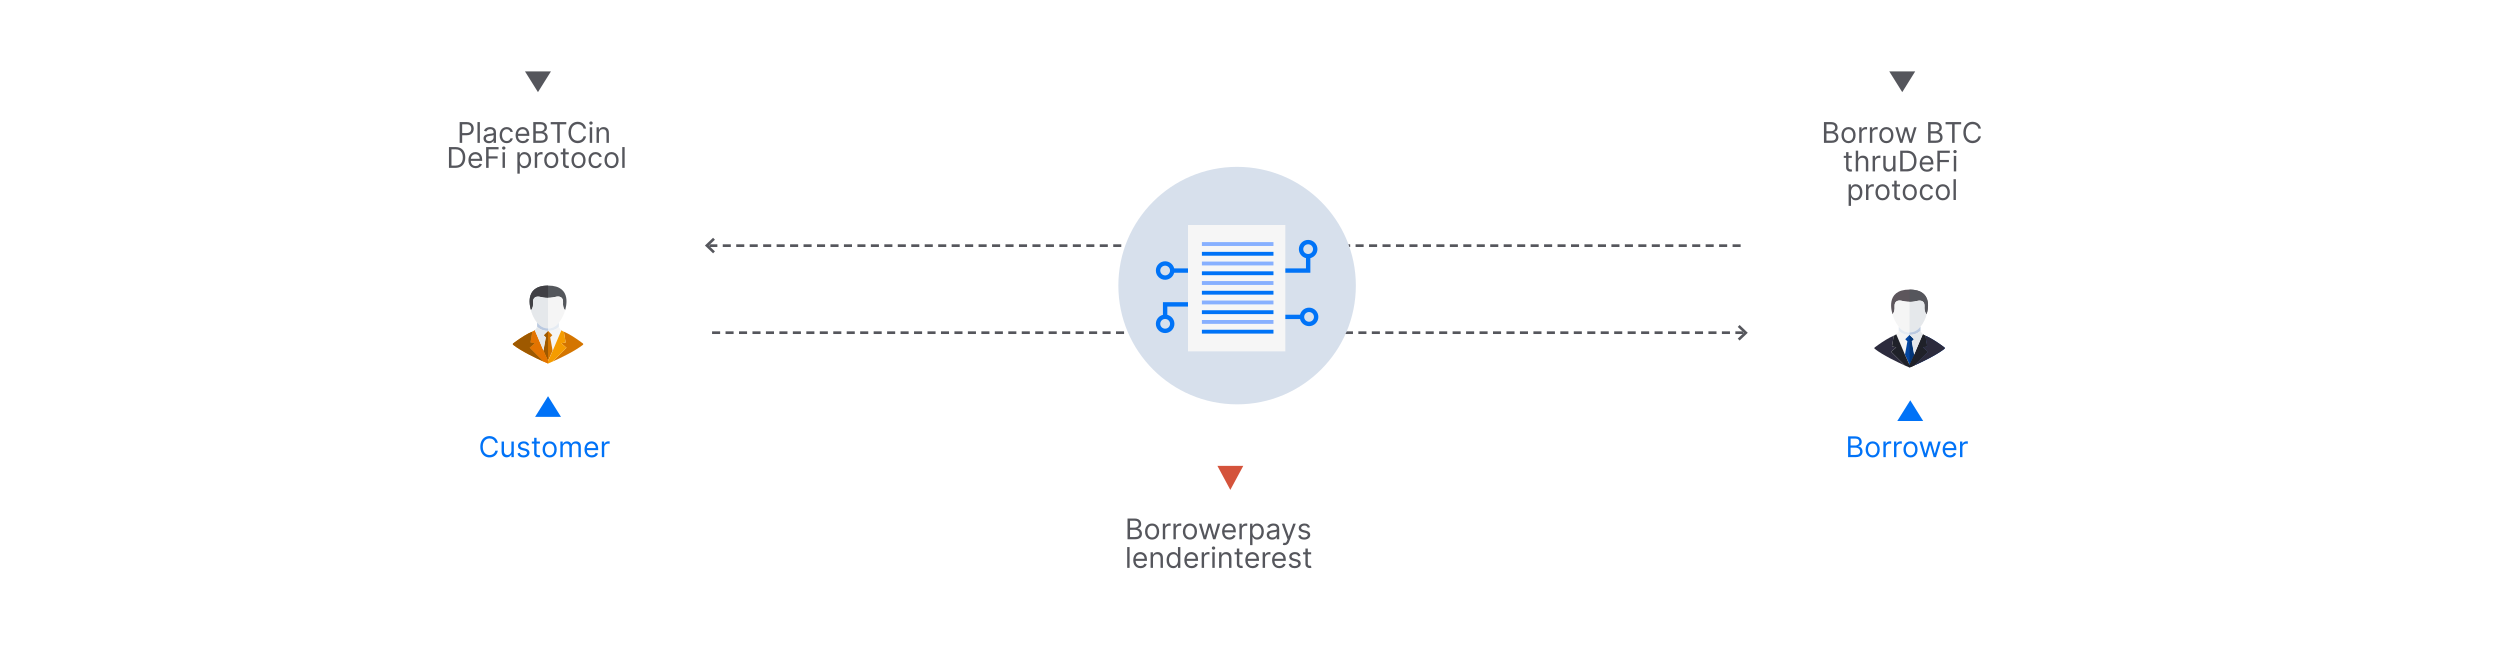 <?xml version="1.0" encoding="UTF-8"?> <svg xmlns="http://www.w3.org/2000/svg" width="700" height="186" viewBox="0 0 700 186" fill="none"><path d="M128.705 40V34.182H130.67C131.127 34.182 131.5 34.264 131.79 34.429C132.081 34.592 132.297 34.812 132.438 35.091C132.578 35.369 132.648 35.68 132.648 36.023C132.648 36.365 132.578 36.677 132.438 36.957C132.299 37.238 132.085 37.461 131.795 37.628C131.506 37.793 131.134 37.875 130.682 37.875H129.273V37.25H130.659C130.972 37.25 131.223 37.196 131.412 37.088C131.601 36.98 131.739 36.834 131.824 36.651C131.911 36.465 131.955 36.256 131.955 36.023C131.955 35.79 131.911 35.581 131.824 35.398C131.739 35.214 131.6 35.07 131.409 34.966C131.218 34.86 130.964 34.807 130.648 34.807H129.409V40H128.705ZM134.362 34.182V40H133.692V34.182H134.362ZM136.874 40.102C136.598 40.102 136.347 40.05 136.121 39.946C135.896 39.84 135.717 39.688 135.585 39.489C135.452 39.288 135.386 39.045 135.386 38.761C135.386 38.511 135.435 38.309 135.533 38.153C135.632 37.996 135.763 37.873 135.928 37.784C136.093 37.695 136.275 37.629 136.474 37.585C136.674 37.54 136.876 37.504 137.079 37.477C137.344 37.443 137.559 37.418 137.724 37.401C137.89 37.382 138.012 37.35 138.087 37.307C138.165 37.263 138.204 37.188 138.204 37.08V37.057C138.204 36.776 138.127 36.559 137.974 36.403C137.822 36.248 137.592 36.17 137.283 36.17C136.963 36.17 136.712 36.24 136.531 36.381C136.349 36.521 136.221 36.67 136.147 36.83L135.511 36.602C135.624 36.337 135.776 36.131 135.965 35.983C136.156 35.833 136.365 35.729 136.59 35.67C136.817 35.61 137.041 35.58 137.261 35.58C137.401 35.58 137.562 35.597 137.744 35.631C137.927 35.663 138.104 35.73 138.275 35.832C138.447 35.935 138.59 36.089 138.704 36.295C138.817 36.502 138.874 36.778 138.874 37.125V40H138.204V39.409H138.17C138.124 39.504 138.049 39.605 137.942 39.713C137.836 39.821 137.695 39.913 137.519 39.989C137.343 40.064 137.128 40.102 136.874 40.102ZM136.977 39.5C137.242 39.5 137.465 39.448 137.647 39.344C137.831 39.24 137.969 39.105 138.062 38.94C138.156 38.776 138.204 38.602 138.204 38.42V37.807C138.175 37.841 138.113 37.872 138.016 37.901C137.922 37.927 137.812 37.951 137.687 37.972C137.564 37.99 137.443 38.008 137.326 38.023C137.21 38.036 137.117 38.047 137.045 38.057C136.871 38.08 136.708 38.117 136.556 38.168C136.406 38.217 136.285 38.292 136.192 38.392C136.102 38.49 136.056 38.625 136.056 38.795C136.056 39.028 136.142 39.205 136.315 39.324C136.489 39.441 136.71 39.5 136.977 39.5ZM141.871 40.091C141.462 40.091 141.109 39.994 140.814 39.801C140.518 39.608 140.291 39.342 140.132 39.003C139.973 38.664 139.893 38.276 139.893 37.841C139.893 37.398 139.975 37.007 140.138 36.668C140.303 36.327 140.532 36.061 140.825 35.869C141.121 35.676 141.465 35.58 141.859 35.58C142.166 35.58 142.443 35.636 142.689 35.75C142.935 35.864 143.137 36.023 143.294 36.227C143.451 36.432 143.549 36.67 143.587 36.943H142.916C142.865 36.744 142.751 36.568 142.575 36.415C142.401 36.26 142.166 36.182 141.871 36.182C141.609 36.182 141.38 36.25 141.183 36.386C140.988 36.521 140.836 36.711 140.726 36.957C140.618 37.202 140.564 37.489 140.564 37.818C140.564 38.155 140.617 38.449 140.723 38.699C140.831 38.949 140.982 39.143 141.178 39.281C141.375 39.419 141.606 39.489 141.871 39.489C142.045 39.489 142.203 39.458 142.345 39.398C142.487 39.337 142.607 39.25 142.706 39.136C142.804 39.023 142.875 38.886 142.916 38.727H143.587C143.549 38.985 143.455 39.217 143.305 39.423C143.158 39.628 142.962 39.791 142.717 39.912C142.475 40.031 142.193 40.091 141.871 40.091ZM146.396 40.091C145.976 40.091 145.613 39.998 145.308 39.812C145.005 39.625 144.771 39.364 144.607 39.028C144.444 38.691 144.362 38.299 144.362 37.852C144.362 37.405 144.444 37.011 144.607 36.67C144.771 36.328 145 36.061 145.294 35.869C145.589 35.676 145.934 35.58 146.328 35.58C146.555 35.58 146.78 35.617 147.001 35.693C147.223 35.769 147.425 35.892 147.607 36.062C147.788 36.231 147.933 36.455 148.041 36.733C148.149 37.011 148.203 37.354 148.203 37.761V38.045H144.839V37.466H147.521C147.521 37.22 147.472 37 147.374 36.807C147.277 36.614 147.139 36.461 146.959 36.349C146.781 36.238 146.571 36.182 146.328 36.182C146.061 36.182 145.83 36.248 145.635 36.381C145.442 36.511 145.293 36.682 145.189 36.892C145.085 37.102 145.033 37.328 145.033 37.568V37.955C145.033 38.284 145.089 38.563 145.203 38.793C145.319 39.02 145.479 39.193 145.683 39.312C145.888 39.43 146.125 39.489 146.396 39.489C146.572 39.489 146.732 39.464 146.874 39.415C147.018 39.364 147.142 39.288 147.246 39.188C147.35 39.085 147.43 38.958 147.487 38.807L148.135 38.989C148.067 39.208 147.952 39.401 147.791 39.568C147.63 39.733 147.431 39.862 147.195 39.955C146.958 40.045 146.692 40.091 146.396 40.091ZM149.314 40V34.182H151.348C151.753 34.182 152.088 34.252 152.351 34.392C152.614 34.53 152.81 34.717 152.939 34.952C153.068 35.185 153.132 35.443 153.132 35.727C153.132 35.977 153.088 36.184 152.999 36.347C152.911 36.51 152.796 36.638 152.652 36.733C152.51 36.828 152.356 36.898 152.189 36.943V37C152.367 37.011 152.546 37.074 152.726 37.188C152.906 37.301 153.056 37.464 153.178 37.676C153.299 37.888 153.359 38.148 153.359 38.455C153.359 38.746 153.293 39.008 153.161 39.242C153.028 39.474 152.819 39.659 152.533 39.795C152.247 39.932 151.875 40 151.416 40H149.314ZM150.018 39.375H151.416C151.876 39.375 152.203 39.286 152.396 39.108C152.591 38.928 152.689 38.71 152.689 38.455C152.689 38.258 152.639 38.076 152.538 37.909C152.438 37.74 152.295 37.606 152.109 37.506C151.924 37.403 151.704 37.352 151.45 37.352H150.018V39.375ZM150.018 36.739H151.325C151.537 36.739 151.729 36.697 151.899 36.614C152.071 36.53 152.208 36.413 152.308 36.261C152.411 36.11 152.462 35.932 152.462 35.727C152.462 35.472 152.373 35.255 152.195 35.077C152.017 34.897 151.734 34.807 151.348 34.807H150.018V36.739ZM154.199 34.807V34.182H158.562V34.807H156.733V40H156.028V34.807H154.199ZM164.089 36H163.385C163.343 35.797 163.27 35.619 163.166 35.466C163.064 35.312 162.939 35.184 162.791 35.08C162.645 34.974 162.483 34.894 162.305 34.841C162.127 34.788 161.942 34.761 161.749 34.761C161.396 34.761 161.077 34.85 160.791 35.028C160.507 35.206 160.281 35.469 160.112 35.815C159.946 36.162 159.862 36.587 159.862 37.091C159.862 37.595 159.946 38.02 160.112 38.367C160.281 38.713 160.507 38.975 160.791 39.153C161.077 39.331 161.396 39.42 161.749 39.42C161.942 39.42 162.127 39.394 162.305 39.341C162.483 39.288 162.645 39.209 162.791 39.105C162.939 38.999 163.064 38.869 163.166 38.716C163.27 38.561 163.343 38.383 163.385 38.182H164.089C164.036 38.479 163.94 38.745 163.8 38.98C163.66 39.215 163.485 39.415 163.277 39.58C163.069 39.742 162.835 39.867 162.575 39.952C162.318 40.037 162.042 40.08 161.749 40.08C161.252 40.08 160.811 39.958 160.425 39.716C160.038 39.474 159.734 39.129 159.513 38.682C159.291 38.235 159.18 37.705 159.18 37.091C159.18 36.477 159.291 35.947 159.513 35.5C159.734 35.053 160.038 34.708 160.425 34.466C160.811 34.224 161.252 34.102 161.749 34.102C162.042 34.102 162.318 34.145 162.575 34.23C162.835 34.315 163.069 34.44 163.277 34.605C163.485 34.768 163.66 34.967 163.8 35.202C163.94 35.435 164.036 35.701 164.089 36ZM165.137 40V35.636H165.808V40H165.137ZM165.478 34.909C165.347 34.909 165.235 34.865 165.14 34.776C165.047 34.687 165.001 34.58 165.001 34.455C165.001 34.33 165.047 34.222 165.14 34.133C165.235 34.044 165.347 34 165.478 34C165.609 34 165.72 34.044 165.813 34.133C165.908 34.222 165.955 34.33 165.955 34.455C165.955 34.58 165.908 34.687 165.813 34.776C165.72 34.865 165.609 34.909 165.478 34.909ZM167.706 37.375V40H167.036V35.636H167.683V36.318H167.74C167.842 36.097 167.998 35.919 168.206 35.784C168.414 35.648 168.683 35.58 169.013 35.58C169.308 35.58 169.567 35.64 169.788 35.761C170.01 35.881 170.182 36.062 170.305 36.307C170.429 36.549 170.49 36.856 170.49 37.227V40H169.82V37.273C169.82 36.93 169.731 36.663 169.553 36.472C169.375 36.278 169.13 36.182 168.82 36.182C168.606 36.182 168.414 36.228 168.246 36.321C168.079 36.414 167.947 36.549 167.851 36.727C167.754 36.905 167.706 37.121 167.706 37.375Z" fill="#55565C"></path><path d="M127.5 47H125.705V41.182H127.58C128.144 41.182 128.627 41.298 129.028 41.531C129.43 41.762 129.738 42.095 129.952 42.528C130.166 42.96 130.273 43.477 130.273 44.08C130.273 44.686 130.165 45.207 129.949 45.645C129.733 46.081 129.419 46.416 129.006 46.651C128.593 46.883 128.091 47 127.5 47ZM126.409 46.375H127.455C127.936 46.375 128.334 46.282 128.651 46.097C128.967 45.911 129.203 45.647 129.358 45.304C129.513 44.961 129.591 44.553 129.591 44.08C129.591 43.61 129.514 43.206 129.361 42.867C129.207 42.526 128.978 42.264 128.673 42.082C128.368 41.899 127.989 41.807 127.534 41.807H126.409V46.375ZM133.193 47.091C132.773 47.091 132.41 46.998 132.105 46.812C131.802 46.625 131.568 46.364 131.403 46.028C131.241 45.691 131.159 45.299 131.159 44.852C131.159 44.405 131.241 44.011 131.403 43.67C131.568 43.328 131.797 43.061 132.091 42.869C132.386 42.676 132.731 42.58 133.125 42.58C133.352 42.58 133.577 42.617 133.798 42.693C134.02 42.769 134.222 42.892 134.403 43.062C134.585 43.231 134.73 43.455 134.838 43.733C134.946 44.011 135 44.354 135 44.761V45.045H131.636V44.466H134.318C134.318 44.22 134.269 44 134.17 43.807C134.074 43.614 133.936 43.461 133.756 43.349C133.578 43.238 133.367 43.182 133.125 43.182C132.858 43.182 132.627 43.248 132.432 43.381C132.239 43.511 132.09 43.682 131.986 43.892C131.882 44.102 131.83 44.328 131.83 44.568V44.955C131.83 45.284 131.886 45.563 132 45.793C132.116 46.02 132.276 46.193 132.48 46.312C132.685 46.43 132.922 46.489 133.193 46.489C133.369 46.489 133.528 46.464 133.67 46.415C133.814 46.364 133.938 46.288 134.043 46.188C134.147 46.085 134.227 45.958 134.284 45.807L134.932 45.989C134.864 46.208 134.749 46.401 134.588 46.568C134.427 46.733 134.228 46.862 133.991 46.955C133.755 47.045 133.489 47.091 133.193 47.091ZM136.111 47V41.182H139.599V41.807H136.815V43.773H139.338V44.398H136.815V47H136.111ZM140.715 47V42.636H141.386V47H140.715ZM141.056 41.909C140.925 41.909 140.813 41.865 140.718 41.776C140.625 41.687 140.579 41.58 140.579 41.455C140.579 41.33 140.625 41.222 140.718 41.133C140.813 41.044 140.925 41 141.056 41C141.187 41 141.299 41.044 141.391 41.133C141.486 41.222 141.533 41.33 141.533 41.455C141.533 41.58 141.486 41.687 141.391 41.776C141.299 41.865 141.187 41.909 141.056 41.909ZM144.864 48.636V42.636H145.511V43.33H145.591C145.64 43.254 145.708 43.157 145.795 43.04C145.884 42.92 146.011 42.814 146.176 42.722C146.343 42.627 146.568 42.58 146.852 42.58C147.22 42.58 147.544 42.671 147.824 42.855C148.104 43.039 148.323 43.299 148.48 43.636C148.637 43.974 148.716 44.371 148.716 44.83C148.716 45.292 148.637 45.692 148.48 46.031C148.323 46.368 148.105 46.63 147.827 46.815C147.548 46.999 147.227 47.091 146.864 47.091C146.583 47.091 146.359 47.044 146.19 46.952C146.022 46.857 145.892 46.75 145.801 46.631C145.71 46.51 145.64 46.409 145.591 46.33H145.534V48.636H144.864ZM145.523 44.818C145.523 45.148 145.571 45.438 145.668 45.69C145.764 45.94 145.905 46.136 146.091 46.278C146.277 46.419 146.504 46.489 146.773 46.489C147.053 46.489 147.287 46.415 147.474 46.267C147.664 46.117 147.806 45.917 147.901 45.665C147.997 45.411 148.045 45.129 148.045 44.818C148.045 44.511 147.998 44.235 147.903 43.989C147.811 43.74 147.67 43.544 147.48 43.401C147.293 43.255 147.057 43.182 146.773 43.182C146.5 43.182 146.271 43.251 146.085 43.389C145.9 43.526 145.759 43.717 145.665 43.963C145.57 44.207 145.523 44.492 145.523 44.818ZM149.739 47V42.636H150.386V43.295H150.432C150.511 43.08 150.655 42.904 150.864 42.77C151.072 42.635 151.307 42.568 151.568 42.568C151.617 42.568 151.679 42.569 151.753 42.571C151.827 42.573 151.883 42.576 151.92 42.58V43.261C151.898 43.256 151.846 43.247 151.764 43.236C151.685 43.222 151.6 43.216 151.511 43.216C151.299 43.216 151.11 43.26 150.943 43.349C150.778 43.437 150.648 43.558 150.551 43.713C150.456 43.867 150.409 44.042 150.409 44.239V47H149.739ZM154.355 47.091C153.961 47.091 153.616 46.997 153.318 46.81C153.023 46.622 152.792 46.36 152.625 46.023C152.46 45.686 152.378 45.292 152.378 44.841C152.378 44.386 152.46 43.99 152.625 43.651C152.792 43.312 153.023 43.048 153.318 42.861C153.616 42.673 153.961 42.58 154.355 42.58C154.749 42.58 155.094 42.673 155.389 42.861C155.687 43.048 155.918 43.312 156.082 43.651C156.249 43.99 156.332 44.386 156.332 44.841C156.332 45.292 156.249 45.686 156.082 46.023C155.918 46.36 155.687 46.622 155.389 46.81C155.094 46.997 154.749 47.091 154.355 47.091ZM154.355 46.489C154.654 46.489 154.901 46.412 155.094 46.258C155.287 46.105 155.43 45.903 155.523 45.653C155.616 45.403 155.662 45.133 155.662 44.841C155.662 44.549 155.616 44.278 155.523 44.026C155.43 43.774 155.287 43.57 155.094 43.415C154.901 43.26 154.654 43.182 154.355 43.182C154.056 43.182 153.81 43.26 153.616 43.415C153.423 43.57 153.28 43.774 153.188 44.026C153.095 44.278 153.048 44.549 153.048 44.841C153.048 45.133 153.095 45.403 153.188 45.653C153.28 45.903 153.423 46.105 153.616 46.258C153.81 46.412 154.056 46.489 154.355 46.489ZM159.254 42.636V43.205H156.992V42.636H159.254ZM157.651 41.591H158.322V45.75C158.322 45.939 158.349 46.081 158.404 46.176C158.461 46.269 158.533 46.331 158.62 46.364C158.709 46.394 158.803 46.409 158.901 46.409C158.975 46.409 159.036 46.405 159.083 46.398C159.13 46.388 159.168 46.381 159.197 46.375L159.333 46.977C159.288 46.994 159.224 47.011 159.143 47.028C159.061 47.047 158.958 47.057 158.833 47.057C158.644 47.057 158.458 47.016 158.276 46.935C158.096 46.853 157.947 46.729 157.827 46.562C157.71 46.396 157.651 46.186 157.651 45.932V41.591ZM161.988 47.091C161.594 47.091 161.248 46.997 160.951 46.81C160.656 46.622 160.424 46.36 160.258 46.023C160.093 45.686 160.011 45.292 160.011 44.841C160.011 44.386 160.093 43.99 160.258 43.651C160.424 43.312 160.656 43.048 160.951 42.861C161.248 42.673 161.594 42.58 161.988 42.58C162.382 42.58 162.727 42.673 163.022 42.861C163.319 43.048 163.55 43.312 163.715 43.651C163.882 43.99 163.965 44.386 163.965 44.841C163.965 45.292 163.882 45.686 163.715 46.023C163.55 46.36 163.319 46.622 163.022 46.81C162.727 46.997 162.382 47.091 161.988 47.091ZM161.988 46.489C162.287 46.489 162.533 46.412 162.727 46.258C162.92 46.105 163.063 45.903 163.156 45.653C163.248 45.403 163.295 45.133 163.295 44.841C163.295 44.549 163.248 44.278 163.156 44.026C163.063 43.774 162.92 43.57 162.727 43.415C162.533 43.26 162.287 43.182 161.988 43.182C161.689 43.182 161.442 43.26 161.249 43.415C161.056 43.57 160.913 43.774 160.82 44.026C160.728 44.278 160.681 44.549 160.681 44.841C160.681 45.133 160.728 45.403 160.82 45.653C160.913 45.903 161.056 46.105 161.249 46.258C161.442 46.412 161.689 46.489 161.988 46.489ZM166.761 47.091C166.352 47.091 166 46.994 165.705 46.801C165.409 46.608 165.182 46.342 165.023 46.003C164.864 45.664 164.784 45.276 164.784 44.841C164.784 44.398 164.866 44.007 165.028 43.668C165.193 43.327 165.422 43.061 165.716 42.869C166.011 42.676 166.356 42.58 166.75 42.58C167.057 42.58 167.333 42.636 167.58 42.75C167.826 42.864 168.027 43.023 168.185 43.227C168.342 43.432 168.439 43.67 168.477 43.943H167.807C167.756 43.744 167.642 43.568 167.466 43.415C167.292 43.26 167.057 43.182 166.761 43.182C166.5 43.182 166.271 43.25 166.074 43.386C165.879 43.521 165.726 43.711 165.616 43.957C165.509 44.202 165.455 44.489 165.455 44.818C165.455 45.155 165.508 45.449 165.614 45.699C165.722 45.949 165.873 46.143 166.068 46.281C166.265 46.419 166.496 46.489 166.761 46.489C166.936 46.489 167.094 46.458 167.236 46.398C167.378 46.337 167.498 46.25 167.597 46.136C167.695 46.023 167.765 45.886 167.807 45.727H168.477C168.439 45.985 168.346 46.217 168.196 46.423C168.048 46.628 167.852 46.791 167.608 46.912C167.366 47.031 167.083 47.091 166.761 47.091ZM171.23 47.091C170.836 47.091 170.491 46.997 170.193 46.81C169.898 46.622 169.667 46.36 169.5 46.023C169.335 45.686 169.253 45.292 169.253 44.841C169.253 44.386 169.335 43.99 169.5 43.651C169.667 43.312 169.898 43.048 170.193 42.861C170.491 42.673 170.836 42.58 171.23 42.58C171.624 42.58 171.969 42.673 172.264 42.861C172.562 43.048 172.793 43.312 172.957 43.651C173.124 43.99 173.207 44.386 173.207 44.841C173.207 45.292 173.124 45.686 172.957 46.023C172.793 46.36 172.562 46.622 172.264 46.81C171.969 46.997 171.624 47.091 171.23 47.091ZM171.23 46.489C171.529 46.489 171.776 46.412 171.969 46.258C172.162 46.105 172.305 45.903 172.398 45.653C172.491 45.403 172.537 45.133 172.537 44.841C172.537 44.549 172.491 44.278 172.398 44.026C172.305 43.774 172.162 43.57 171.969 43.415C171.776 43.26 171.529 43.182 171.23 43.182C170.931 43.182 170.685 43.26 170.491 43.415C170.298 43.57 170.155 43.774 170.062 44.026C169.97 44.278 169.923 44.549 169.923 44.841C169.923 45.133 169.97 45.403 170.062 45.653C170.155 45.903 170.298 46.105 170.491 46.258C170.685 46.412 170.931 46.489 171.23 46.489ZM174.901 41.182V47H174.231V41.182H174.901Z" fill="#55565C"></path><path d="M510.705 40V34.182H512.739C513.144 34.182 513.478 34.252 513.741 34.392C514.005 34.53 514.201 34.717 514.33 34.952C514.458 35.185 514.523 35.443 514.523 35.727C514.523 35.977 514.478 36.184 514.389 36.347C514.302 36.51 514.187 36.638 514.043 36.733C513.901 36.828 513.746 36.898 513.58 36.943V37C513.758 37.011 513.937 37.074 514.116 37.188C514.296 37.301 514.447 37.464 514.568 37.676C514.689 37.888 514.75 38.148 514.75 38.455C514.75 38.746 514.684 39.008 514.551 39.242C514.419 39.474 514.209 39.659 513.923 39.795C513.637 39.932 513.265 40 512.807 40H510.705ZM511.409 39.375H512.807C513.267 39.375 513.594 39.286 513.787 39.108C513.982 38.928 514.08 38.71 514.08 38.455C514.08 38.258 514.029 38.076 513.929 37.909C513.829 37.74 513.686 37.606 513.5 37.506C513.314 37.403 513.095 37.352 512.841 37.352H511.409V39.375ZM511.409 36.739H512.716C512.928 36.739 513.119 36.697 513.29 36.614C513.462 36.53 513.598 36.413 513.699 36.261C513.801 36.11 513.852 35.932 513.852 35.727C513.852 35.472 513.763 35.255 513.585 35.077C513.407 34.897 513.125 34.807 512.739 34.807H511.409V36.739ZM517.589 40.091C517.196 40.091 516.85 39.997 516.553 39.81C516.257 39.622 516.026 39.36 515.859 39.023C515.695 38.686 515.612 38.292 515.612 37.841C515.612 37.386 515.695 36.99 515.859 36.651C516.026 36.312 516.257 36.048 516.553 35.861C516.85 35.673 517.196 35.58 517.589 35.58C517.983 35.58 518.328 35.673 518.624 35.861C518.921 36.048 519.152 36.312 519.317 36.651C519.483 36.99 519.567 37.386 519.567 37.841C519.567 38.292 519.483 38.686 519.317 39.023C519.152 39.36 518.921 39.622 518.624 39.81C518.328 39.997 517.983 40.091 517.589 40.091ZM517.589 39.489C517.889 39.489 518.135 39.412 518.328 39.258C518.521 39.105 518.664 38.903 518.757 38.653C518.85 38.403 518.896 38.133 518.896 37.841C518.896 37.549 518.85 37.278 518.757 37.026C518.664 36.774 518.521 36.57 518.328 36.415C518.135 36.26 517.889 36.182 517.589 36.182C517.29 36.182 517.044 36.26 516.851 36.415C516.658 36.57 516.515 36.774 516.422 37.026C516.329 37.278 516.283 37.549 516.283 37.841C516.283 38.133 516.329 38.403 516.422 38.653C516.515 38.903 516.658 39.105 516.851 39.258C517.044 39.412 517.29 39.489 517.589 39.489ZM520.59 40V35.636H521.238V36.295H521.283C521.363 36.08 521.507 35.904 521.715 35.77C521.924 35.635 522.158 35.568 522.42 35.568C522.469 35.568 522.531 35.569 522.604 35.571C522.678 35.573 522.734 35.576 522.772 35.58V36.261C522.749 36.256 522.697 36.247 522.616 36.236C522.536 36.222 522.452 36.216 522.363 36.216C522.151 36.216 521.961 36.26 521.795 36.349C521.63 36.437 521.499 36.558 521.403 36.713C521.308 36.867 521.261 37.042 521.261 37.239V40H520.59ZM523.567 40V35.636H524.214V36.295H524.26C524.339 36.08 524.483 35.904 524.692 35.77C524.9 35.635 525.135 35.568 525.396 35.568C525.446 35.568 525.507 35.569 525.581 35.571C525.655 35.573 525.711 35.576 525.749 35.58V36.261C525.726 36.256 525.674 36.247 525.592 36.236C525.513 36.222 525.429 36.216 525.339 36.216C525.127 36.216 524.938 36.26 524.771 36.349C524.607 36.437 524.476 36.558 524.379 36.713C524.285 36.867 524.237 37.042 524.237 37.239V40H523.567ZM528.183 40.091C527.789 40.091 527.444 39.997 527.146 39.81C526.851 39.622 526.62 39.36 526.453 39.023C526.288 38.686 526.206 38.292 526.206 37.841C526.206 37.386 526.288 36.99 526.453 36.651C526.62 36.312 526.851 36.048 527.146 35.861C527.444 35.673 527.789 35.58 528.183 35.58C528.577 35.58 528.922 35.673 529.217 35.861C529.515 36.048 529.746 36.312 529.911 36.651C530.077 36.99 530.161 37.386 530.161 37.841C530.161 38.292 530.077 38.686 529.911 39.023C529.746 39.36 529.515 39.622 529.217 39.81C528.922 39.997 528.577 40.091 528.183 40.091ZM528.183 39.489C528.482 39.489 528.729 39.412 528.922 39.258C529.115 39.105 529.258 38.903 529.351 38.653C529.444 38.403 529.49 38.133 529.49 37.841C529.49 37.549 529.444 37.278 529.351 37.026C529.258 36.774 529.115 36.57 528.922 36.415C528.729 36.26 528.482 36.182 528.183 36.182C527.884 36.182 527.638 36.26 527.445 36.415C527.251 36.57 527.108 36.774 527.016 37.026C526.923 37.278 526.876 37.549 526.876 37.841C526.876 38.133 526.923 38.403 527.016 38.653C527.108 38.903 527.251 39.105 527.445 39.258C527.638 39.412 527.884 39.489 528.183 39.489ZM532.024 40L530.695 35.636H531.399L532.342 38.977H532.388L533.32 35.636H534.036L534.956 38.966H535.001L535.945 35.636H536.649L535.32 40H534.661L533.706 36.648H533.638L532.683 40H532.024ZM539.876 40V34.182H541.911C542.316 34.182 542.65 34.252 542.913 34.392C543.177 34.53 543.373 34.717 543.501 34.952C543.63 35.185 543.695 35.443 543.695 35.727C543.695 35.977 543.65 36.184 543.561 36.347C543.474 36.51 543.358 36.638 543.214 36.733C543.072 36.828 542.918 36.898 542.751 36.943V37C542.929 37.011 543.108 37.074 543.288 37.188C543.468 37.301 543.619 37.464 543.74 37.676C543.861 37.888 543.922 38.148 543.922 38.455C543.922 38.746 543.856 39.008 543.723 39.242C543.59 39.474 543.381 39.659 543.095 39.795C542.809 39.932 542.437 40 541.979 40H539.876ZM540.581 39.375H541.979C542.439 39.375 542.766 39.286 542.959 39.108C543.154 38.928 543.251 38.71 543.251 38.455C543.251 38.258 543.201 38.076 543.101 37.909C543 37.74 542.857 37.606 542.672 37.506C542.486 37.403 542.267 37.352 542.013 37.352H540.581V39.375ZM540.581 36.739H541.888C542.1 36.739 542.291 36.697 542.462 36.614C542.634 36.53 542.77 36.413 542.871 36.261C542.973 36.11 543.024 35.932 543.024 35.727C543.024 35.472 542.935 35.255 542.757 35.077C542.579 34.897 542.297 34.807 541.911 34.807H540.581V36.739ZM544.761 34.807V34.182H549.125V34.807H547.295V40H546.591V34.807H544.761ZM554.652 36H553.947C553.906 35.797 553.833 35.619 553.729 35.466C553.626 35.312 553.501 35.184 553.354 35.08C553.208 34.974 553.046 34.894 552.868 34.841C552.69 34.788 552.504 34.761 552.311 34.761C551.959 34.761 551.64 34.85 551.354 35.028C551.07 35.206 550.843 35.469 550.675 35.815C550.508 36.162 550.425 36.587 550.425 37.091C550.425 37.595 550.508 38.02 550.675 38.367C550.843 38.713 551.07 38.975 551.354 39.153C551.64 39.331 551.959 39.42 552.311 39.42C552.504 39.42 552.69 39.394 552.868 39.341C553.046 39.288 553.208 39.209 553.354 39.105C553.501 38.999 553.626 38.869 553.729 38.716C553.833 38.561 553.906 38.383 553.947 38.182H554.652C554.599 38.479 554.502 38.745 554.362 38.98C554.222 39.215 554.048 39.415 553.839 39.58C553.631 39.742 553.397 39.867 553.138 39.952C552.88 40.037 552.605 40.08 552.311 40.08C551.815 40.08 551.374 39.958 550.987 39.716C550.601 39.474 550.297 39.129 550.075 38.682C549.854 38.235 549.743 37.705 549.743 37.091C549.743 36.477 549.854 35.947 550.075 35.5C550.297 35.053 550.601 34.708 550.987 34.466C551.374 34.224 551.815 34.102 552.311 34.102C552.605 34.102 552.88 34.145 553.138 34.23C553.397 34.315 553.631 34.44 553.839 34.605C554.048 34.768 554.222 34.967 554.362 35.202C554.502 35.435 554.599 35.701 554.652 36Z" fill="#55565C"></path><path d="M518.511 43.636V44.205H516.25V43.636H518.511ZM516.909 42.591H517.58V46.75C517.58 46.939 517.607 47.081 517.662 47.176C517.719 47.269 517.791 47.331 517.878 47.364C517.967 47.394 518.061 47.409 518.159 47.409C518.233 47.409 518.294 47.405 518.341 47.398C518.388 47.388 518.426 47.381 518.455 47.375L518.591 47.977C518.545 47.994 518.482 48.011 518.401 48.028C518.319 48.047 518.216 48.057 518.091 48.057C517.902 48.057 517.716 48.016 517.534 47.935C517.354 47.853 517.205 47.729 517.085 47.562C516.968 47.396 516.909 47.186 516.909 46.932V42.591ZM520.284 45.375V48H519.614V42.182H520.284V44.318H520.341C520.443 44.093 520.597 43.914 520.801 43.781C521.008 43.647 521.282 43.58 521.625 43.58C521.922 43.58 522.183 43.639 522.406 43.758C522.63 43.876 522.803 44.057 522.926 44.301C523.051 44.544 523.114 44.852 523.114 45.227V48H522.443V45.273C522.443 44.926 522.353 44.658 522.173 44.469C521.995 44.278 521.748 44.182 521.432 44.182C521.212 44.182 521.015 44.228 520.841 44.321C520.669 44.414 520.532 44.549 520.432 44.727C520.333 44.905 520.284 45.121 520.284 45.375ZM524.34 48V43.636H524.988V44.295H525.033C525.113 44.08 525.257 43.904 525.465 43.77C525.674 43.635 525.908 43.568 526.17 43.568C526.219 43.568 526.281 43.569 526.354 43.571C526.428 43.573 526.484 43.576 526.522 43.58V44.261C526.499 44.256 526.447 44.247 526.366 44.236C526.286 44.222 526.202 44.216 526.113 44.216C525.901 44.216 525.711 44.26 525.545 44.349C525.38 44.437 525.249 44.558 525.153 44.713C525.058 44.867 525.011 45.042 525.011 45.239V48H524.34ZM530.067 46.216V43.636H530.737V48H530.067V47.261H530.021C529.919 47.483 529.76 47.671 529.544 47.827C529.328 47.98 529.055 48.057 528.726 48.057C528.453 48.057 528.211 47.997 527.999 47.878C527.786 47.757 527.62 47.575 527.499 47.332C527.377 47.088 527.317 46.78 527.317 46.409V43.636H527.987V46.364C527.987 46.682 528.076 46.936 528.254 47.125C528.434 47.314 528.663 47.409 528.942 47.409C529.108 47.409 529.278 47.367 529.45 47.281C529.625 47.196 529.77 47.065 529.888 46.889C530.007 46.713 530.067 46.489 530.067 46.216ZM533.852 48H532.056V42.182H533.931C534.496 42.182 534.978 42.298 535.38 42.531C535.781 42.762 536.089 43.095 536.303 43.528C536.517 43.96 536.624 44.477 536.624 45.08C536.624 45.686 536.516 46.207 536.3 46.645C536.085 47.081 535.77 47.416 535.357 47.651C534.944 47.883 534.442 48 533.852 48ZM532.761 47.375H533.806C534.287 47.375 534.686 47.282 535.002 47.097C535.318 46.911 535.554 46.647 535.71 46.304C535.865 45.961 535.942 45.553 535.942 45.08C535.942 44.61 535.866 44.206 535.712 43.867C535.559 43.526 535.33 43.264 535.025 43.082C534.72 42.899 534.34 42.807 533.886 42.807H532.761V47.375ZM539.545 48.091C539.124 48.091 538.762 47.998 538.457 47.812C538.154 47.625 537.92 47.364 537.755 47.028C537.592 46.691 537.511 46.299 537.511 45.852C537.511 45.405 537.592 45.011 537.755 44.67C537.92 44.328 538.149 44.061 538.442 43.869C538.738 43.676 539.083 43.58 539.477 43.58C539.704 43.58 539.928 43.617 540.15 43.693C540.371 43.769 540.573 43.892 540.755 44.062C540.937 44.231 541.082 44.455 541.19 44.733C541.298 45.011 541.352 45.354 541.352 45.761V46.045H537.988V45.466H540.67C540.67 45.22 540.621 45 540.522 44.807C540.425 44.614 540.287 44.461 540.107 44.349C539.929 44.238 539.719 44.182 539.477 44.182C539.21 44.182 538.978 44.248 538.783 44.381C538.59 44.511 538.442 44.682 538.337 44.892C538.233 45.102 538.181 45.328 538.181 45.568V45.955C538.181 46.284 538.238 46.563 538.352 46.793C538.467 47.02 538.627 47.193 538.832 47.312C539.036 47.43 539.274 47.489 539.545 47.489C539.721 47.489 539.88 47.464 540.022 47.415C540.166 47.364 540.29 47.288 540.394 47.188C540.498 47.085 540.579 46.958 540.636 46.807L541.283 46.989C541.215 47.208 541.101 47.401 540.94 47.568C540.779 47.733 540.58 47.862 540.343 47.955C540.106 48.045 539.84 48.091 539.545 48.091ZM542.462 48V42.182H545.951V42.807H543.167V44.773H545.69V45.398H543.167V48H542.462ZM547.067 48V43.636H547.737V48H547.067ZM547.408 42.909C547.277 42.909 547.164 42.865 547.07 42.776C546.977 42.687 546.93 42.58 546.93 42.455C546.93 42.33 546.977 42.222 547.07 42.133C547.164 42.044 547.277 42 547.408 42C547.538 42 547.65 42.044 547.743 42.133C547.838 42.222 547.885 42.33 547.885 42.455C547.885 42.58 547.838 42.687 547.743 42.776C547.65 42.865 547.538 42.909 547.408 42.909Z" fill="#55565C"></path><path d="M517.614 57.636V51.636H518.261V52.33H518.341C518.39 52.254 518.458 52.157 518.545 52.04C518.634 51.92 518.761 51.814 518.926 51.722C519.093 51.627 519.318 51.58 519.602 51.58C519.97 51.58 520.294 51.671 520.574 51.855C520.854 52.039 521.073 52.299 521.23 52.636C521.387 52.974 521.466 53.371 521.466 53.83C521.466 54.292 521.387 54.692 521.23 55.031C521.073 55.368 520.855 55.63 520.577 55.815C520.298 55.999 519.977 56.091 519.614 56.091C519.333 56.091 519.109 56.044 518.94 55.952C518.772 55.857 518.642 55.75 518.551 55.631C518.46 55.51 518.39 55.409 518.341 55.33H518.284V57.636H517.614ZM518.273 53.818C518.273 54.148 518.321 54.438 518.418 54.69C518.514 54.94 518.655 55.136 518.841 55.278C519.027 55.419 519.254 55.489 519.523 55.489C519.803 55.489 520.037 55.415 520.224 55.267C520.414 55.117 520.556 54.917 520.651 54.665C520.747 54.411 520.795 54.129 520.795 53.818C520.795 53.511 520.748 53.235 520.653 52.989C520.561 52.74 520.42 52.544 520.23 52.401C520.043 52.255 519.807 52.182 519.523 52.182C519.25 52.182 519.021 52.251 518.835 52.389C518.65 52.526 518.509 52.717 518.415 52.963C518.32 53.207 518.273 53.492 518.273 53.818ZM522.489 56V51.636H523.136V52.295H523.182C523.261 52.08 523.405 51.904 523.614 51.77C523.822 51.635 524.057 51.568 524.318 51.568C524.367 51.568 524.429 51.569 524.503 51.571C524.577 51.573 524.633 51.576 524.67 51.58V52.261C524.648 52.256 524.596 52.247 524.514 52.236C524.435 52.222 524.35 52.216 524.261 52.216C524.049 52.216 523.86 52.26 523.693 52.349C523.528 52.437 523.398 52.558 523.301 52.713C523.206 52.867 523.159 53.042 523.159 53.239V56H522.489ZM527.105 56.091C526.711 56.091 526.366 55.997 526.068 55.81C525.773 55.622 525.542 55.36 525.375 55.023C525.21 54.686 525.128 54.292 525.128 53.841C525.128 53.386 525.21 52.99 525.375 52.651C525.542 52.312 525.773 52.048 526.068 51.861C526.366 51.673 526.711 51.58 527.105 51.58C527.499 51.58 527.844 51.673 528.139 51.861C528.437 52.048 528.668 52.312 528.832 52.651C528.999 52.99 529.082 53.386 529.082 53.841C529.082 54.292 528.999 54.686 528.832 55.023C528.668 55.36 528.437 55.622 528.139 55.81C527.844 55.997 527.499 56.091 527.105 56.091ZM527.105 55.489C527.404 55.489 527.651 55.412 527.844 55.258C528.037 55.105 528.18 54.903 528.273 54.653C528.366 54.403 528.412 54.133 528.412 53.841C528.412 53.549 528.366 53.278 528.273 53.026C528.18 52.774 528.037 52.57 527.844 52.415C527.651 52.26 527.404 52.182 527.105 52.182C526.806 52.182 526.56 52.26 526.366 52.415C526.173 52.57 526.03 52.774 525.938 53.026C525.845 53.278 525.798 53.549 525.798 53.841C525.798 54.133 525.845 54.403 525.938 54.653C526.03 54.903 526.173 55.105 526.366 55.258C526.56 55.412 526.806 55.489 527.105 55.489ZM532.004 51.636V52.205H529.742V51.636H532.004ZM530.401 50.591H531.072V54.75C531.072 54.939 531.099 55.081 531.154 55.176C531.211 55.269 531.283 55.331 531.37 55.364C531.459 55.394 531.553 55.409 531.651 55.409C531.725 55.409 531.786 55.405 531.833 55.398C531.88 55.388 531.918 55.381 531.947 55.375L532.083 55.977C532.038 55.994 531.974 56.011 531.893 56.028C531.811 56.047 531.708 56.057 531.583 56.057C531.394 56.057 531.208 56.016 531.026 55.935C530.846 55.853 530.697 55.729 530.577 55.562C530.46 55.396 530.401 55.186 530.401 54.932V50.591ZM534.738 56.091C534.344 56.091 533.998 55.997 533.701 55.81C533.406 55.622 533.174 55.36 533.008 55.023C532.843 54.686 532.761 54.292 532.761 53.841C532.761 53.386 532.843 52.99 533.008 52.651C533.174 52.312 533.406 52.048 533.701 51.861C533.998 51.673 534.344 51.58 534.738 51.58C535.132 51.58 535.477 51.673 535.772 51.861C536.069 52.048 536.3 52.312 536.465 52.651C536.632 52.99 536.715 53.386 536.715 53.841C536.715 54.292 536.632 54.686 536.465 55.023C536.3 55.36 536.069 55.622 535.772 55.81C535.477 55.997 535.132 56.091 534.738 56.091ZM534.738 55.489C535.037 55.489 535.283 55.412 535.477 55.258C535.67 55.105 535.813 54.903 535.906 54.653C535.998 54.403 536.045 54.133 536.045 53.841C536.045 53.549 535.998 53.278 535.906 53.026C535.813 52.774 535.67 52.57 535.477 52.415C535.283 52.26 535.037 52.182 534.738 52.182C534.439 52.182 534.192 52.26 533.999 52.415C533.806 52.57 533.663 52.774 533.57 53.026C533.478 53.278 533.431 53.549 533.431 53.841C533.431 54.133 533.478 54.403 533.57 54.653C533.663 54.903 533.806 55.105 533.999 55.258C534.192 55.412 534.439 55.489 534.738 55.489ZM539.511 56.091C539.102 56.091 538.75 55.994 538.455 55.801C538.159 55.608 537.932 55.342 537.773 55.003C537.614 54.664 537.534 54.276 537.534 53.841C537.534 53.398 537.616 53.007 537.778 52.668C537.943 52.327 538.172 52.061 538.466 51.869C538.761 51.676 539.106 51.58 539.5 51.58C539.807 51.58 540.083 51.636 540.33 51.75C540.576 51.864 540.777 52.023 540.935 52.227C541.092 52.432 541.189 52.67 541.227 52.943H540.557C540.506 52.744 540.392 52.568 540.216 52.415C540.042 52.26 539.807 52.182 539.511 52.182C539.25 52.182 539.021 52.25 538.824 52.386C538.629 52.521 538.476 52.711 538.366 52.957C538.259 53.202 538.205 53.489 538.205 53.818C538.205 54.155 538.258 54.449 538.364 54.699C538.472 54.949 538.623 55.143 538.818 55.281C539.015 55.419 539.246 55.489 539.511 55.489C539.686 55.489 539.844 55.458 539.986 55.398C540.128 55.337 540.248 55.25 540.347 55.136C540.445 55.023 540.515 54.886 540.557 54.727H541.227C541.189 54.985 541.096 55.217 540.946 55.423C540.798 55.628 540.602 55.791 540.358 55.912C540.116 56.031 539.833 56.091 539.511 56.091ZM543.98 56.091C543.586 56.091 543.241 55.997 542.943 55.81C542.648 55.622 542.417 55.36 542.25 55.023C542.085 54.686 542.003 54.292 542.003 53.841C542.003 53.386 542.085 52.99 542.25 52.651C542.417 52.312 542.648 52.048 542.943 51.861C543.241 51.673 543.586 51.58 543.98 51.58C544.374 51.58 544.719 51.673 545.014 51.861C545.312 52.048 545.543 52.312 545.707 52.651C545.874 52.99 545.957 53.386 545.957 53.841C545.957 54.292 545.874 54.686 545.707 55.023C545.543 55.36 545.312 55.622 545.014 55.81C544.719 55.997 544.374 56.091 543.98 56.091ZM543.98 55.489C544.279 55.489 544.526 55.412 544.719 55.258C544.912 55.105 545.055 54.903 545.148 54.653C545.241 54.403 545.287 54.133 545.287 53.841C545.287 53.549 545.241 53.278 545.148 53.026C545.055 52.774 544.912 52.57 544.719 52.415C544.526 52.26 544.279 52.182 543.98 52.182C543.681 52.182 543.435 52.26 543.241 52.415C543.048 52.57 542.905 52.774 542.812 53.026C542.72 53.278 542.673 53.549 542.673 53.841C542.673 54.133 542.72 54.403 542.812 54.653C542.905 54.903 543.048 55.105 543.241 55.258C543.435 55.412 543.681 55.489 543.98 55.489ZM547.651 50.182V56H546.981V50.182H547.651Z" fill="#55565C"></path><path d="M153.45 110.93L149.82 116.73H157.08L153.45 110.93Z" fill="#0072F7"></path><path d="M139.396 124H138.692C138.65 123.797 138.577 123.619 138.473 123.466C138.371 123.312 138.246 123.184 138.098 123.08C137.952 122.973 137.79 122.894 137.612 122.841C137.434 122.788 137.248 122.761 137.055 122.761C136.703 122.761 136.384 122.85 136.098 123.028C135.814 123.206 135.587 123.469 135.419 123.815C135.252 124.162 135.169 124.587 135.169 125.091C135.169 125.595 135.252 126.02 135.419 126.366C135.587 126.713 135.814 126.975 136.098 127.153C136.384 127.331 136.703 127.42 137.055 127.42C137.248 127.42 137.434 127.394 137.612 127.341C137.79 127.288 137.952 127.209 138.098 127.105C138.246 126.999 138.371 126.869 138.473 126.716C138.577 126.561 138.65 126.383 138.692 126.182H139.396C139.343 126.479 139.247 126.745 139.106 126.98C138.966 127.215 138.792 127.415 138.584 127.58C138.375 127.742 138.141 127.866 137.882 127.952C137.624 128.037 137.349 128.08 137.055 128.08C136.559 128.08 136.118 127.958 135.731 127.716C135.345 127.473 135.041 127.129 134.819 126.682C134.598 126.235 134.487 125.705 134.487 125.091C134.487 124.477 134.598 123.947 134.819 123.5C135.041 123.053 135.345 122.708 135.731 122.466C136.118 122.223 136.559 122.102 137.055 122.102C137.349 122.102 137.624 122.145 137.882 122.23C138.141 122.315 138.375 122.44 138.584 122.605C138.792 122.768 138.966 122.967 139.106 123.202C139.247 123.435 139.343 123.701 139.396 124ZM143.194 126.216V123.636H143.864V128H143.194V127.261H143.148C143.046 127.483 142.887 127.671 142.671 127.827C142.455 127.98 142.182 128.057 141.853 128.057C141.58 128.057 141.338 127.997 141.126 127.878C140.913 127.757 140.747 127.575 140.626 127.332C140.504 127.088 140.444 126.78 140.444 126.409V123.636H141.114V126.364C141.114 126.682 141.203 126.936 141.381 127.125C141.561 127.314 141.79 127.409 142.069 127.409C142.235 127.409 142.405 127.366 142.577 127.281C142.751 127.196 142.897 127.065 143.015 126.889C143.134 126.713 143.194 126.489 143.194 126.216ZM148.183 124.614L147.581 124.784C147.543 124.684 147.487 124.586 147.413 124.491C147.341 124.395 147.243 124.315 147.118 124.253C146.993 124.19 146.833 124.159 146.638 124.159C146.371 124.159 146.148 124.221 145.97 124.344C145.794 124.465 145.706 124.619 145.706 124.807C145.706 124.973 145.766 125.105 145.888 125.202C146.009 125.298 146.198 125.379 146.456 125.443L147.104 125.602C147.494 125.697 147.784 125.842 147.976 126.037C148.167 126.23 148.263 126.479 148.263 126.784C148.263 127.034 148.191 127.258 148.047 127.455C147.905 127.652 147.706 127.807 147.45 127.92C147.194 128.034 146.897 128.091 146.558 128.091C146.113 128.091 145.745 127.994 145.453 127.801C145.161 127.608 144.977 127.326 144.899 126.955L145.535 126.795C145.596 127.03 145.711 127.206 145.879 127.324C146.05 127.441 146.272 127.5 146.547 127.5C146.859 127.5 147.107 127.434 147.291 127.301C147.477 127.167 147.569 127.006 147.569 126.818C147.569 126.667 147.516 126.54 147.41 126.438C147.304 126.333 147.141 126.256 146.922 126.205L146.194 126.034C145.795 125.939 145.501 125.793 145.314 125.594C145.128 125.393 145.035 125.142 145.035 124.841C145.035 124.595 145.104 124.377 145.243 124.188C145.383 123.998 145.573 123.849 145.814 123.741C146.056 123.634 146.331 123.58 146.638 123.58C147.069 123.58 147.408 123.674 147.655 123.864C147.903 124.053 148.079 124.303 148.183 124.614ZM151.17 123.636V124.205H148.908V123.636H151.17ZM149.567 122.591H150.238V126.75C150.238 126.939 150.265 127.081 150.32 127.176C150.377 127.269 150.449 127.331 150.536 127.364C150.625 127.394 150.719 127.409 150.817 127.409C150.891 127.409 150.952 127.405 150.999 127.398C151.046 127.388 151.084 127.381 151.113 127.375L151.249 127.977C151.204 127.994 151.14 128.011 151.059 128.028C150.977 128.047 150.874 128.057 150.749 128.057C150.56 128.057 150.374 128.016 150.192 127.935C150.012 127.853 149.863 127.729 149.743 127.562C149.626 127.396 149.567 127.186 149.567 126.932V122.591ZM153.904 128.091C153.51 128.091 153.164 127.997 152.867 127.81C152.572 127.622 152.34 127.36 152.174 127.023C152.009 126.686 151.927 126.292 151.927 125.841C151.927 125.386 152.009 124.99 152.174 124.651C152.34 124.312 152.572 124.048 152.867 123.861C153.164 123.673 153.51 123.58 153.904 123.58C154.298 123.58 154.643 123.673 154.938 123.861C155.235 124.048 155.466 124.312 155.631 124.651C155.798 124.99 155.881 125.386 155.881 125.841C155.881 126.292 155.798 126.686 155.631 127.023C155.466 127.36 155.235 127.622 154.938 127.81C154.643 127.997 154.298 128.091 153.904 128.091ZM153.904 127.489C154.203 127.489 154.449 127.412 154.643 127.259C154.836 127.105 154.979 126.903 155.072 126.653C155.164 126.403 155.211 126.133 155.211 125.841C155.211 125.549 155.164 125.277 155.072 125.026C154.979 124.774 154.836 124.57 154.643 124.415C154.449 124.259 154.203 124.182 153.904 124.182C153.605 124.182 153.358 124.259 153.165 124.415C152.972 124.57 152.829 124.774 152.736 125.026C152.644 125.277 152.597 125.549 152.597 125.841C152.597 126.133 152.644 126.403 152.736 126.653C152.829 126.903 152.972 127.105 153.165 127.259C153.358 127.412 153.605 127.489 153.904 127.489ZM156.905 128V123.636H157.552V124.318H157.609C157.7 124.085 157.847 123.904 158.05 123.776C158.252 123.645 158.496 123.58 158.78 123.58C159.068 123.58 159.307 123.645 159.498 123.776C159.692 123.904 159.842 124.085 159.95 124.318H159.996C160.107 124.093 160.275 123.914 160.498 123.781C160.722 123.647 160.99 123.58 161.302 123.58C161.693 123.58 162.012 123.702 162.26 123.946C162.508 124.188 162.632 124.566 162.632 125.08V128H161.961V125.08C161.961 124.758 161.873 124.527 161.697 124.389C161.521 124.251 161.314 124.182 161.075 124.182C160.768 124.182 160.531 124.275 160.362 124.46C160.193 124.644 160.109 124.877 160.109 125.159V128H159.427V125.011C159.427 124.763 159.347 124.563 159.186 124.412C159.025 124.259 158.818 124.182 158.564 124.182C158.39 124.182 158.227 124.228 158.075 124.321C157.925 124.414 157.804 124.543 157.711 124.707C157.621 124.87 157.575 125.059 157.575 125.273V128H156.905ZM165.687 128.091C165.267 128.091 164.904 127.998 164.599 127.812C164.296 127.625 164.062 127.364 163.898 127.028C163.735 126.691 163.653 126.299 163.653 125.852C163.653 125.405 163.735 125.011 163.898 124.67C164.062 124.328 164.291 124.061 164.585 123.869C164.881 123.676 165.225 123.58 165.619 123.58C165.846 123.58 166.071 123.617 166.292 123.693C166.514 123.769 166.716 123.892 166.898 124.062C167.079 124.231 167.224 124.455 167.332 124.733C167.44 125.011 167.494 125.354 167.494 125.761V126.045H164.131V125.466H166.812C166.812 125.22 166.763 125 166.665 124.807C166.568 124.614 166.43 124.461 166.25 124.349C166.072 124.238 165.862 124.182 165.619 124.182C165.352 124.182 165.121 124.248 164.926 124.381C164.733 124.511 164.584 124.682 164.48 124.892C164.376 125.102 164.324 125.328 164.324 125.568V125.955C164.324 126.284 164.381 126.563 164.494 126.793C164.61 127.02 164.77 127.193 164.974 127.312C165.179 127.43 165.416 127.489 165.687 127.489C165.863 127.489 166.023 127.464 166.165 127.415C166.309 127.364 166.433 127.288 166.537 127.188C166.641 127.085 166.721 126.958 166.778 126.807L167.426 126.989C167.358 127.208 167.243 127.402 167.082 127.568C166.921 127.733 166.722 127.862 166.486 127.955C166.249 128.045 165.983 128.091 165.687 128.091ZM168.514 128V123.636H169.162V124.295H169.207C169.287 124.08 169.431 123.904 169.639 123.77C169.847 123.635 170.082 123.568 170.344 123.568C170.393 123.568 170.454 123.569 170.528 123.571C170.602 123.573 170.658 123.576 170.696 123.58V124.261C170.673 124.256 170.621 124.247 170.54 124.236C170.46 124.223 170.376 124.216 170.287 124.216C170.075 124.216 169.885 124.26 169.719 124.349C169.554 124.437 169.423 124.558 169.327 124.713C169.232 124.866 169.184 125.042 169.184 125.239V128H168.514Z" fill="#0072F7"></path><path d="M534.87 112.08L531.24 117.88H538.49L534.87 112.08Z" fill="#0072F7"></path><path d="M517.464 128V122.182H519.498C519.904 122.182 520.238 122.252 520.501 122.392C520.765 122.53 520.961 122.717 521.089 122.952C521.218 123.185 521.282 123.443 521.282 123.727C521.282 123.977 521.238 124.184 521.149 124.347C521.062 124.509 520.946 124.638 520.802 124.733C520.66 124.828 520.506 124.898 520.339 124.943V125C520.517 125.011 520.696 125.074 520.876 125.188C521.056 125.301 521.207 125.464 521.328 125.676C521.449 125.888 521.51 126.148 521.51 126.455C521.51 126.746 521.443 127.009 521.311 127.241C521.178 127.474 520.969 127.659 520.683 127.795C520.397 127.932 520.025 128 519.567 128H517.464ZM518.169 127.375H519.567C520.027 127.375 520.354 127.286 520.547 127.108C520.742 126.928 520.839 126.71 520.839 126.455C520.839 126.258 520.789 126.076 520.689 125.909C520.588 125.741 520.445 125.606 520.26 125.506C520.074 125.403 519.854 125.352 519.601 125.352H518.169V127.375ZM518.169 124.739H519.476C519.688 124.739 519.879 124.697 520.05 124.614C520.222 124.53 520.358 124.413 520.459 124.261C520.561 124.11 520.612 123.932 520.612 123.727C520.612 123.472 520.523 123.255 520.345 123.077C520.167 122.897 519.885 122.807 519.498 122.807H518.169V124.739ZM524.349 128.091C523.955 128.091 523.61 127.997 523.312 127.81C523.017 127.622 522.786 127.36 522.619 127.023C522.454 126.686 522.372 126.292 522.372 125.841C522.372 125.386 522.454 124.99 522.619 124.651C522.786 124.312 523.017 124.048 523.312 123.861C523.61 123.673 523.955 123.58 524.349 123.58C524.743 123.58 525.088 123.673 525.383 123.861C525.681 124.048 525.912 124.312 526.077 124.651C526.243 124.99 526.327 125.386 526.327 125.841C526.327 126.292 526.243 126.686 526.077 127.023C525.912 127.36 525.681 127.622 525.383 127.81C525.088 127.997 524.743 128.091 524.349 128.091ZM524.349 127.489C524.648 127.489 524.895 127.412 525.088 127.259C525.281 127.105 525.424 126.903 525.517 126.653C525.61 126.403 525.656 126.133 525.656 125.841C525.656 125.549 525.61 125.277 525.517 125.026C525.424 124.774 525.281 124.57 525.088 124.415C524.895 124.259 524.648 124.182 524.349 124.182C524.05 124.182 523.804 124.259 523.611 124.415C523.417 124.57 523.274 124.774 523.182 125.026C523.089 125.277 523.042 125.549 523.042 125.841C523.042 126.133 523.089 126.403 523.182 126.653C523.274 126.903 523.417 127.105 523.611 127.259C523.804 127.412 524.05 127.489 524.349 127.489ZM527.35 128V123.636H527.998V124.295H528.043C528.123 124.08 528.267 123.904 528.475 123.77C528.683 123.635 528.918 123.568 529.18 123.568C529.229 123.568 529.29 123.569 529.364 123.571C529.438 123.573 529.494 123.576 529.532 123.58V124.261C529.509 124.256 529.457 124.247 529.376 124.236C529.296 124.223 529.212 124.216 529.123 124.216C528.911 124.216 528.721 124.26 528.555 124.349C528.39 124.437 528.259 124.558 528.162 124.713C528.068 124.866 528.02 125.042 528.02 125.239V128H527.35ZM530.327 128V123.636H530.974V124.295H531.02C531.099 124.08 531.243 123.904 531.452 123.77C531.66 123.635 531.895 123.568 532.156 123.568C532.205 123.568 532.267 123.569 532.341 123.571C532.415 123.573 532.47 123.576 532.508 123.58V124.261C532.486 124.256 532.434 124.247 532.352 124.236C532.273 124.223 532.188 124.216 532.099 124.216C531.887 124.216 531.698 124.26 531.531 124.349C531.366 124.437 531.236 124.558 531.139 124.713C531.044 124.866 530.997 125.042 530.997 125.239V128H530.327ZM534.943 128.091C534.549 128.091 534.203 127.997 533.906 127.81C533.611 127.622 533.38 127.36 533.213 127.023C533.048 126.686 532.966 126.292 532.966 125.841C532.966 125.386 533.048 124.99 533.213 124.651C533.38 124.312 533.611 124.048 533.906 123.861C534.203 123.673 534.549 123.58 534.943 123.58C535.337 123.58 535.682 123.673 535.977 123.861C536.274 124.048 536.506 124.312 536.67 124.651C536.837 124.99 536.92 125.386 536.92 125.841C536.92 126.292 536.837 126.686 536.67 127.023C536.506 127.36 536.274 127.622 535.977 127.81C535.682 127.997 535.337 128.091 534.943 128.091ZM534.943 127.489C535.242 127.489 535.488 127.412 535.682 127.259C535.875 127.105 536.018 126.903 536.111 126.653C536.203 126.403 536.25 126.133 536.25 125.841C536.25 125.549 536.203 125.277 536.111 125.026C536.018 124.774 535.875 124.57 535.682 124.415C535.488 124.259 535.242 124.182 534.943 124.182C534.644 124.182 534.398 124.259 534.204 124.415C534.011 124.57 533.868 124.774 533.775 125.026C533.683 125.277 533.636 125.549 533.636 125.841C533.636 126.133 533.683 126.403 533.775 126.653C533.868 126.903 534.011 127.105 534.204 127.259C534.398 127.412 534.644 127.489 534.943 127.489ZM538.784 128L537.454 123.636H538.159L539.102 126.977H539.148L540.079 123.636H540.795L541.716 126.966H541.761L542.704 123.636H543.409L542.079 128H541.42L540.466 124.648H540.398L539.443 128H538.784ZM545.976 128.091C545.556 128.091 545.193 127.998 544.888 127.812C544.585 127.625 544.351 127.364 544.187 127.028C544.024 126.691 543.942 126.299 543.942 125.852C543.942 125.405 544.024 125.011 544.187 124.67C544.351 124.328 544.581 124.061 544.874 123.869C545.17 123.676 545.514 123.58 545.908 123.58C546.135 123.58 546.36 123.617 546.581 123.693C546.803 123.769 547.005 123.892 547.187 124.062C547.368 124.231 547.513 124.455 547.621 124.733C547.729 125.011 547.783 125.354 547.783 125.761V126.045H544.42V125.466H547.101C547.101 125.22 547.052 125 546.954 124.807C546.857 124.614 546.719 124.461 546.539 124.349C546.361 124.238 546.151 124.182 545.908 124.182C545.641 124.182 545.41 124.248 545.215 124.381C545.022 124.511 544.873 124.682 544.769 124.892C544.665 125.102 544.613 125.328 544.613 125.568V125.955C544.613 126.284 544.67 126.563 544.783 126.793C544.899 127.02 545.059 127.193 545.263 127.312C545.468 127.43 545.706 127.489 545.976 127.489C546.153 127.489 546.312 127.464 546.454 127.415C546.598 127.364 546.722 127.288 546.826 127.188C546.93 127.085 547.01 126.958 547.067 126.807L547.715 126.989C547.647 127.208 547.532 127.402 547.371 127.568C547.21 127.733 547.011 127.862 546.775 127.955C546.538 128.045 546.272 128.091 545.976 128.091ZM548.803 128V123.636H549.451V124.295H549.496C549.576 124.08 549.72 123.904 549.928 123.77C550.136 123.635 550.371 123.568 550.633 123.568C550.682 123.568 550.743 123.569 550.817 123.571C550.891 123.573 550.947 123.576 550.985 123.58V124.261C550.962 124.256 550.91 124.247 550.829 124.236C550.749 124.223 550.665 124.216 550.576 124.216C550.364 124.216 550.174 124.26 550.008 124.349C549.843 124.437 549.712 124.558 549.616 124.713C549.521 124.866 549.474 125.042 549.474 125.239V128H548.803Z" fill="#0072F7"></path><path d="M150.63 25.8L154.26 20H147L150.63 25.8Z" fill="#55565C"></path><path d="M532.63 25.8L536.25 20H529L532.63 25.8Z" fill="#55565C"></path><path d="M315.705 151V145.182H317.739C318.144 145.182 318.478 145.252 318.741 145.392C319.005 145.53 319.201 145.717 319.33 145.952C319.458 146.185 319.523 146.443 319.523 146.727C319.523 146.977 319.478 147.184 319.389 147.347C319.302 147.509 319.187 147.638 319.043 147.733C318.901 147.828 318.746 147.898 318.58 147.943V148C318.758 148.011 318.937 148.074 319.116 148.188C319.296 148.301 319.447 148.464 319.568 148.676C319.689 148.888 319.75 149.148 319.75 149.455C319.75 149.746 319.684 150.009 319.551 150.241C319.419 150.474 319.209 150.659 318.923 150.795C318.637 150.932 318.265 151 317.807 151H315.705ZM316.409 150.375H317.807C318.267 150.375 318.594 150.286 318.787 150.108C318.982 149.928 319.08 149.71 319.08 149.455C319.08 149.258 319.029 149.076 318.929 148.909C318.829 148.741 318.686 148.606 318.5 148.506C318.314 148.403 318.095 148.352 317.841 148.352H316.409V150.375ZM316.409 147.739H317.716C317.928 147.739 318.119 147.697 318.29 147.614C318.462 147.53 318.598 147.413 318.699 147.261C318.801 147.11 318.852 146.932 318.852 146.727C318.852 146.472 318.763 146.255 318.585 146.077C318.407 145.897 318.125 145.807 317.739 145.807H316.409V147.739ZM322.589 151.091C322.196 151.091 321.85 150.997 321.553 150.81C321.257 150.622 321.026 150.36 320.859 150.023C320.695 149.686 320.612 149.292 320.612 148.841C320.612 148.386 320.695 147.99 320.859 147.651C321.026 147.312 321.257 147.048 321.553 146.861C321.85 146.673 322.196 146.58 322.589 146.58C322.983 146.58 323.328 146.673 323.624 146.861C323.921 147.048 324.152 147.312 324.317 147.651C324.483 147.99 324.567 148.386 324.567 148.841C324.567 149.292 324.483 149.686 324.317 150.023C324.152 150.36 323.921 150.622 323.624 150.81C323.328 150.997 322.983 151.091 322.589 151.091ZM322.589 150.489C322.889 150.489 323.135 150.412 323.328 150.259C323.521 150.105 323.664 149.903 323.757 149.653C323.85 149.403 323.896 149.133 323.896 148.841C323.896 148.549 323.85 148.277 323.757 148.026C323.664 147.774 323.521 147.57 323.328 147.415C323.135 147.259 322.889 147.182 322.589 147.182C322.29 147.182 322.044 147.259 321.851 147.415C321.658 147.57 321.515 147.774 321.422 148.026C321.329 148.277 321.283 148.549 321.283 148.841C321.283 149.133 321.329 149.403 321.422 149.653C321.515 149.903 321.658 150.105 321.851 150.259C322.044 150.412 322.29 150.489 322.589 150.489ZM325.59 151V146.636H326.238V147.295H326.283C326.363 147.08 326.507 146.904 326.715 146.77C326.924 146.635 327.158 146.568 327.42 146.568C327.469 146.568 327.531 146.569 327.604 146.571C327.678 146.573 327.734 146.576 327.772 146.58V147.261C327.749 147.256 327.697 147.247 327.616 147.236C327.536 147.223 327.452 147.216 327.363 147.216C327.151 147.216 326.961 147.26 326.795 147.349C326.63 147.437 326.499 147.558 326.403 147.713C326.308 147.866 326.261 148.042 326.261 148.239V151H325.59ZM328.567 151V146.636H329.214V147.295H329.26C329.339 147.08 329.483 146.904 329.692 146.77C329.9 146.635 330.135 146.568 330.396 146.568C330.446 146.568 330.507 146.569 330.581 146.571C330.655 146.573 330.711 146.576 330.749 146.58V147.261C330.726 147.256 330.674 147.247 330.592 147.236C330.513 147.223 330.429 147.216 330.339 147.216C330.127 147.216 329.938 147.26 329.771 147.349C329.607 147.437 329.476 147.558 329.379 147.713C329.285 147.866 329.237 148.042 329.237 148.239V151H328.567ZM333.183 151.091C332.789 151.091 332.444 150.997 332.146 150.81C331.851 150.622 331.62 150.36 331.453 150.023C331.288 149.686 331.206 149.292 331.206 148.841C331.206 148.386 331.288 147.99 331.453 147.651C331.62 147.312 331.851 147.048 332.146 146.861C332.444 146.673 332.789 146.58 333.183 146.58C333.577 146.58 333.922 146.673 334.217 146.861C334.515 147.048 334.746 147.312 334.911 147.651C335.077 147.99 335.161 148.386 335.161 148.841C335.161 149.292 335.077 149.686 334.911 150.023C334.746 150.36 334.515 150.622 334.217 150.81C333.922 150.997 333.577 151.091 333.183 151.091ZM333.183 150.489C333.482 150.489 333.729 150.412 333.922 150.259C334.115 150.105 334.258 149.903 334.351 149.653C334.444 149.403 334.49 149.133 334.49 148.841C334.49 148.549 334.444 148.277 334.351 148.026C334.258 147.774 334.115 147.57 333.922 147.415C333.729 147.259 333.482 147.182 333.183 147.182C332.884 147.182 332.638 147.259 332.445 147.415C332.251 147.57 332.108 147.774 332.016 148.026C331.923 148.277 331.876 148.549 331.876 148.841C331.876 149.133 331.923 149.403 332.016 149.653C332.108 149.903 332.251 150.105 332.445 150.259C332.638 150.412 332.884 150.489 333.183 150.489ZM337.024 151L335.695 146.636H336.399L337.342 149.977H337.388L338.32 146.636H339.036L339.956 149.966H340.001L340.945 146.636H341.649L340.32 151H339.661L338.706 147.648H338.638L337.683 151H337.024ZM344.217 151.091C343.796 151.091 343.433 150.998 343.129 150.812C342.826 150.625 342.592 150.364 342.427 150.028C342.264 149.691 342.183 149.299 342.183 148.852C342.183 148.405 342.264 148.011 342.427 147.67C342.592 147.328 342.821 147.061 343.114 146.869C343.41 146.676 343.754 146.58 344.148 146.58C344.376 146.58 344.6 146.617 344.822 146.693C345.043 146.769 345.245 146.892 345.427 147.062C345.609 147.231 345.754 147.455 345.862 147.733C345.969 148.011 346.023 148.354 346.023 148.761V149.045H342.66V148.466H345.342C345.342 148.22 345.292 148 345.194 147.807C345.097 147.614 344.959 147.461 344.779 147.349C344.601 147.238 344.391 147.182 344.148 147.182C343.881 147.182 343.65 147.248 343.455 147.381C343.262 147.511 343.113 147.682 343.009 147.892C342.905 148.102 342.853 148.328 342.853 148.568V148.955C342.853 149.284 342.91 149.563 343.023 149.793C343.139 150.02 343.299 150.193 343.504 150.312C343.708 150.43 343.946 150.489 344.217 150.489C344.393 150.489 344.552 150.464 344.694 150.415C344.838 150.364 344.962 150.288 345.066 150.188C345.17 150.085 345.251 149.958 345.308 149.807L345.955 149.989C345.887 150.208 345.772 150.402 345.612 150.568C345.451 150.733 345.252 150.862 345.015 150.955C344.778 151.045 344.512 151.091 344.217 151.091ZM347.043 151V146.636H347.691V147.295H347.737C347.816 147.08 347.96 146.904 348.168 146.77C348.377 146.635 348.612 146.568 348.873 146.568C348.922 146.568 348.984 146.569 349.058 146.571C349.131 146.573 349.187 146.576 349.225 146.58V147.261C349.202 147.256 349.15 147.247 349.069 147.236C348.989 147.223 348.905 147.216 348.816 147.216C348.604 147.216 348.415 147.26 348.248 147.349C348.083 147.437 347.952 147.558 347.856 147.713C347.761 147.866 347.714 148.042 347.714 148.239V151H347.043ZM350.02 152.636V146.636H350.668V147.33H350.747C350.796 147.254 350.865 147.157 350.952 147.04C351.041 146.92 351.168 146.814 351.332 146.722C351.499 146.627 351.724 146.58 352.009 146.58C352.376 146.58 352.7 146.671 352.98 146.855C353.26 147.039 353.479 147.299 353.636 147.636C353.794 147.973 353.872 148.371 353.872 148.83C353.872 149.292 353.794 149.692 353.636 150.031C353.479 150.368 353.261 150.63 352.983 150.815C352.705 150.999 352.384 151.091 352.02 151.091C351.74 151.091 351.515 151.045 351.347 150.952C351.178 150.857 351.048 150.75 350.957 150.631C350.866 150.509 350.796 150.409 350.747 150.33H350.69V152.636H350.02ZM350.679 148.818C350.679 149.148 350.727 149.438 350.824 149.69C350.92 149.94 351.062 150.136 351.247 150.278C351.433 150.419 351.66 150.489 351.929 150.489C352.209 150.489 352.443 150.415 352.631 150.267C352.82 150.117 352.962 149.917 353.057 149.665C353.153 149.411 353.202 149.129 353.202 148.818C353.202 148.511 353.154 148.235 353.06 147.989C352.967 147.741 352.826 147.545 352.636 147.401C352.449 147.255 352.213 147.182 351.929 147.182C351.656 147.182 351.427 147.251 351.241 147.389C351.056 147.526 350.916 147.717 350.821 147.963C350.726 148.207 350.679 148.492 350.679 148.818ZM356.179 151.102C355.902 151.102 355.652 151.05 355.426 150.946C355.201 150.84 355.022 150.688 354.889 150.489C354.757 150.288 354.69 150.045 354.69 149.761C354.69 149.511 354.74 149.309 354.838 149.153C354.937 148.996 355.068 148.873 355.233 148.784C355.398 148.695 355.58 148.629 355.778 148.585C355.979 148.54 356.181 148.504 356.384 148.477C356.649 148.443 356.864 148.418 357.028 148.401C357.195 148.382 357.316 148.35 357.392 148.307C357.47 148.263 357.509 148.187 357.509 148.08V148.057C357.509 147.777 357.432 147.559 357.278 147.403C357.127 147.248 356.897 147.17 356.588 147.17C356.268 147.17 356.017 147.241 355.835 147.381C355.653 147.521 355.526 147.67 355.452 147.83L354.815 147.602C354.929 147.337 355.08 147.131 355.27 146.983C355.461 146.833 355.67 146.729 355.895 146.67C356.122 146.61 356.346 146.58 356.565 146.58C356.705 146.58 356.866 146.597 357.048 146.631C357.232 146.663 357.409 146.73 357.58 146.832C357.752 146.935 357.895 147.089 358.009 147.295C358.122 147.502 358.179 147.778 358.179 148.125V151H357.509V150.409H357.474C357.429 150.504 357.353 150.605 357.247 150.713C357.141 150.821 357 150.913 356.824 150.989C356.648 151.064 356.433 151.102 356.179 151.102ZM356.281 150.5C356.546 150.5 356.77 150.448 356.952 150.344C357.135 150.24 357.274 150.105 357.366 149.94C357.461 149.776 357.509 149.602 357.509 149.42V148.807C357.48 148.841 357.418 148.872 357.321 148.901C357.226 148.927 357.116 148.951 356.991 148.972C356.868 148.991 356.748 149.008 356.631 149.023C356.515 149.036 356.421 149.047 356.349 149.057C356.175 149.08 356.012 149.116 355.861 149.168C355.711 149.217 355.59 149.292 355.497 149.392C355.406 149.491 355.361 149.625 355.361 149.795C355.361 150.028 355.447 150.205 355.619 150.324C355.794 150.441 356.014 150.5 356.281 150.5ZM359.678 152.636C359.565 152.636 359.463 152.627 359.374 152.608C359.285 152.591 359.224 152.574 359.19 152.557L359.36 151.966C359.523 152.008 359.667 152.023 359.792 152.011C359.917 152 360.028 151.944 360.124 151.844C360.223 151.745 360.313 151.585 360.394 151.364L360.519 151.023L358.906 146.636H359.633L360.837 150.114H360.883L362.087 146.636H362.815L360.962 151.636C360.879 151.862 360.776 152.048 360.653 152.196C360.53 152.346 360.387 152.456 360.224 152.528C360.063 152.6 359.881 152.636 359.678 152.636ZM366.79 147.614L366.188 147.784C366.15 147.684 366.094 147.586 366.021 147.491C365.949 147.395 365.85 147.315 365.725 147.253C365.6 147.19 365.44 147.159 365.245 147.159C364.978 147.159 364.755 147.221 364.577 147.344C364.401 147.465 364.313 147.619 364.313 147.807C364.313 147.973 364.374 148.105 364.495 148.202C364.616 148.298 364.806 148.379 365.063 148.443L365.711 148.602C366.101 148.697 366.392 148.842 366.583 149.037C366.774 149.23 366.87 149.479 366.87 149.784C366.87 150.034 366.798 150.258 366.654 150.455C366.512 150.652 366.313 150.807 366.058 150.92C365.802 151.034 365.504 151.091 365.165 151.091C364.72 151.091 364.352 150.994 364.06 150.801C363.769 150.608 363.584 150.326 363.506 149.955L364.143 149.795C364.203 150.03 364.318 150.206 364.487 150.324C364.657 150.441 364.879 150.5 365.154 150.5C365.467 150.5 365.715 150.434 365.898 150.301C366.084 150.167 366.177 150.006 366.177 149.818C366.177 149.667 366.124 149.54 366.018 149.438C365.912 149.333 365.749 149.256 365.529 149.205L364.802 149.034C364.402 148.939 364.109 148.793 363.921 148.594C363.736 148.393 363.643 148.142 363.643 147.841C363.643 147.595 363.712 147.377 363.85 147.188C363.99 146.998 364.181 146.849 364.421 146.741C364.664 146.634 364.938 146.58 365.245 146.58C365.677 146.58 366.016 146.674 366.262 146.864C366.51 147.053 366.686 147.303 366.79 147.614Z" fill="#55565C"></path><path d="M316.284 153.182V159H315.614V153.182H316.284ZM319.342 159.091C318.921 159.091 318.558 158.998 318.254 158.812C317.951 158.625 317.717 158.364 317.552 158.028C317.389 157.691 317.308 157.299 317.308 156.852C317.308 156.405 317.389 156.011 317.552 155.67C317.717 155.328 317.946 155.061 318.239 154.869C318.535 154.676 318.879 154.58 319.273 154.58C319.501 154.58 319.725 154.617 319.947 154.693C320.168 154.769 320.37 154.892 320.552 155.062C320.734 155.231 320.879 155.455 320.987 155.733C321.094 156.011 321.148 156.354 321.148 156.761V157.045H317.785V156.466H320.467C320.467 156.22 320.417 156 320.319 155.807C320.222 155.614 320.084 155.461 319.904 155.349C319.726 155.238 319.516 155.182 319.273 155.182C319.006 155.182 318.775 155.248 318.58 155.381C318.387 155.511 318.238 155.682 318.134 155.892C318.03 156.102 317.978 156.328 317.978 156.568V156.955C317.978 157.284 318.035 157.563 318.148 157.793C318.264 158.02 318.424 158.193 318.629 158.312C318.833 158.43 319.071 158.489 319.342 158.489C319.518 158.489 319.677 158.464 319.819 158.415C319.963 158.364 320.087 158.288 320.191 158.188C320.295 158.085 320.376 157.958 320.433 157.807L321.08 157.989C321.012 158.208 320.897 158.402 320.737 158.568C320.576 158.733 320.377 158.862 320.14 158.955C319.903 159.045 319.637 159.091 319.342 159.091ZM322.839 156.375V159H322.168V154.636H322.816V155.318H322.873C322.975 155.097 323.13 154.919 323.339 154.784C323.547 154.648 323.816 154.58 324.146 154.58C324.441 154.58 324.7 154.64 324.921 154.761C325.143 154.881 325.315 155.062 325.438 155.307C325.561 155.549 325.623 155.856 325.623 156.227V159H324.952V156.273C324.952 155.93 324.863 155.663 324.685 155.472C324.507 155.278 324.263 155.182 323.952 155.182C323.738 155.182 323.547 155.228 323.379 155.321C323.212 155.414 323.08 155.549 322.984 155.727C322.887 155.905 322.839 156.121 322.839 156.375ZM328.496 159.091C328.132 159.091 327.811 158.999 327.533 158.815C327.254 158.63 327.036 158.368 326.879 158.031C326.722 157.692 326.643 157.292 326.643 156.83C326.643 156.371 326.722 155.973 326.879 155.636C327.036 155.299 327.255 155.039 327.536 154.855C327.816 154.671 328.14 154.58 328.507 154.58C328.791 154.58 329.016 154.627 329.18 154.722C329.347 154.814 329.474 154.92 329.561 155.04C329.65 155.157 329.719 155.254 329.768 155.33H329.825V153.182H330.496V159H329.848V158.33H329.768C329.719 158.409 329.649 158.509 329.558 158.631C329.467 158.75 329.338 158.857 329.169 158.952C329 159.045 328.776 159.091 328.496 159.091ZM328.587 158.489C328.856 158.489 329.083 158.419 329.268 158.278C329.454 158.136 329.595 157.94 329.692 157.69C329.788 157.438 329.837 157.148 329.837 156.818C329.837 156.492 329.789 156.207 329.695 155.963C329.6 155.717 329.46 155.526 329.274 155.389C329.089 155.251 328.859 155.182 328.587 155.182C328.303 155.182 328.066 155.255 327.876 155.401C327.689 155.545 327.548 155.741 327.453 155.989C327.36 156.235 327.314 156.511 327.314 156.818C327.314 157.129 327.361 157.411 327.456 157.665C327.553 157.917 327.695 158.117 327.882 158.267C328.071 158.415 328.306 158.489 328.587 158.489ZM333.646 159.091C333.226 159.091 332.863 158.998 332.558 158.812C332.255 158.625 332.021 158.364 331.857 158.028C331.694 157.691 331.612 157.299 331.612 156.852C331.612 156.405 331.694 156.011 331.857 155.67C332.021 155.328 332.25 155.061 332.544 154.869C332.839 154.676 333.184 154.58 333.578 154.58C333.805 154.58 334.03 154.617 334.251 154.693C334.473 154.769 334.675 154.892 334.857 155.062C335.038 155.231 335.183 155.455 335.291 155.733C335.399 156.011 335.453 156.354 335.453 156.761V157.045H332.089V156.466H334.771C334.771 156.22 334.722 156 334.624 155.807C334.527 155.614 334.389 155.461 334.209 155.349C334.031 155.238 333.821 155.182 333.578 155.182C333.311 155.182 333.08 155.248 332.885 155.381C332.692 155.511 332.543 155.682 332.439 155.892C332.335 156.102 332.283 156.328 332.283 156.568V156.955C332.283 157.284 332.339 157.563 332.453 157.793C332.569 158.02 332.729 158.193 332.933 158.312C333.138 158.43 333.375 158.489 333.646 158.489C333.822 158.489 333.982 158.464 334.124 158.415C334.268 158.364 334.392 158.288 334.496 158.188C334.6 158.085 334.68 157.958 334.737 157.807L335.385 157.989C335.317 158.208 335.202 158.402 335.041 158.568C334.88 158.733 334.681 158.862 334.445 158.955C334.208 159.045 333.942 159.091 333.646 159.091ZM336.473 159V154.636H337.121V155.295H337.166C337.246 155.08 337.39 154.904 337.598 154.77C337.806 154.635 338.041 154.568 338.303 154.568C338.352 154.568 338.413 154.569 338.487 154.571C338.561 154.573 338.617 154.576 338.655 154.58V155.261C338.632 155.256 338.58 155.247 338.499 155.236C338.419 155.223 338.335 155.216 338.246 155.216C338.034 155.216 337.844 155.26 337.678 155.349C337.513 155.437 337.382 155.558 337.286 155.713C337.191 155.866 337.143 156.042 337.143 156.239V159H336.473ZM339.45 159V154.636H340.12V159H339.45ZM339.79 153.909C339.66 153.909 339.547 153.865 339.452 153.776C339.36 153.687 339.313 153.58 339.313 153.455C339.313 153.33 339.36 153.223 339.452 153.134C339.547 153.045 339.66 153 339.79 153C339.921 153 340.033 153.045 340.126 153.134C340.22 153.223 340.268 153.33 340.268 153.455C340.268 153.58 340.22 153.687 340.126 153.776C340.033 153.865 339.921 153.909 339.79 153.909ZM342.018 156.375V159H341.348V154.636H341.996V155.318H342.053C342.155 155.097 342.31 154.919 342.518 154.784C342.727 154.648 342.996 154.58 343.325 154.58C343.621 154.58 343.879 154.64 344.101 154.761C344.322 154.881 344.495 155.062 344.618 155.307C344.741 155.549 344.803 155.856 344.803 156.227V159H344.132V156.273C344.132 155.93 344.043 155.663 343.865 155.472C343.687 155.278 343.443 155.182 343.132 155.182C342.918 155.182 342.727 155.228 342.558 155.321C342.392 155.414 342.26 155.549 342.163 155.727C342.067 155.905 342.018 156.121 342.018 156.375ZM347.925 154.636V155.205H345.664V154.636H347.925ZM346.323 153.591H346.994V157.75C346.994 157.939 347.021 158.081 347.076 158.176C347.133 158.269 347.205 158.331 347.292 158.364C347.381 158.394 347.475 158.409 347.573 158.409C347.647 158.409 347.708 158.405 347.755 158.398C347.802 158.388 347.84 158.381 347.869 158.375L348.005 158.977C347.96 158.994 347.896 159.011 347.815 159.028C347.733 159.047 347.63 159.057 347.505 159.057C347.316 159.057 347.13 159.016 346.948 158.935C346.768 158.853 346.619 158.729 346.499 158.562C346.382 158.396 346.323 158.186 346.323 157.932V153.591ZM350.717 159.091C350.296 159.091 349.933 158.998 349.629 158.812C349.326 158.625 349.092 158.364 348.927 158.028C348.764 157.691 348.683 157.299 348.683 156.852C348.683 156.405 348.764 156.011 348.927 155.67C349.092 155.328 349.321 155.061 349.614 154.869C349.91 154.676 350.254 154.58 350.648 154.58C350.876 154.58 351.1 154.617 351.322 154.693C351.543 154.769 351.745 154.892 351.927 155.062C352.109 155.231 352.254 155.455 352.362 155.733C352.469 156.011 352.523 156.354 352.523 156.761V157.045H349.16V156.466H351.842C351.842 156.22 351.792 156 351.694 155.807C351.597 155.614 351.459 155.461 351.279 155.349C351.101 155.238 350.891 155.182 350.648 155.182C350.381 155.182 350.15 155.248 349.955 155.381C349.762 155.511 349.613 155.682 349.509 155.892C349.405 156.102 349.353 156.328 349.353 156.568V156.955C349.353 157.284 349.41 157.563 349.523 157.793C349.639 158.02 349.799 158.193 350.004 158.312C350.208 158.43 350.446 158.489 350.717 158.489C350.893 158.489 351.052 158.464 351.194 158.415C351.338 158.364 351.462 158.288 351.566 158.188C351.67 158.085 351.751 157.958 351.808 157.807L352.455 157.989C352.387 158.208 352.272 158.402 352.112 158.568C351.951 158.733 351.752 158.862 351.515 158.955C351.278 159.045 351.012 159.091 350.717 159.091ZM353.543 159V154.636H354.191V155.295H354.237C354.316 155.08 354.46 154.904 354.668 154.77C354.877 154.635 355.112 154.568 355.373 154.568C355.422 154.568 355.484 154.569 355.558 154.571C355.631 154.573 355.687 154.576 355.725 154.58V155.261C355.702 155.256 355.65 155.247 355.569 155.236C355.489 155.223 355.405 155.216 355.316 155.216C355.104 155.216 354.915 155.26 354.748 155.349C354.583 155.437 354.452 155.558 354.356 155.713C354.261 155.866 354.214 156.042 354.214 156.239V159H353.543ZM358.217 159.091C357.796 159.091 357.433 158.998 357.129 158.812C356.826 158.625 356.592 158.364 356.427 158.028C356.264 157.691 356.183 157.299 356.183 156.852C356.183 156.405 356.264 156.011 356.427 155.67C356.592 155.328 356.821 155.061 357.114 154.869C357.41 154.676 357.754 154.58 358.148 154.58C358.376 154.58 358.6 154.617 358.822 154.693C359.043 154.769 359.245 154.892 359.427 155.062C359.609 155.231 359.754 155.455 359.862 155.733C359.969 156.011 360.023 156.354 360.023 156.761V157.045H356.66V156.466H359.342C359.342 156.22 359.292 156 359.194 155.807C359.097 155.614 358.959 155.461 358.779 155.349C358.601 155.238 358.391 155.182 358.148 155.182C357.881 155.182 357.65 155.248 357.455 155.381C357.262 155.511 357.113 155.682 357.009 155.892C356.905 156.102 356.853 156.328 356.853 156.568V156.955C356.853 157.284 356.91 157.563 357.023 157.793C357.139 158.02 357.299 158.193 357.504 158.312C357.708 158.43 357.946 158.489 358.217 158.489C358.393 158.489 358.552 158.464 358.694 158.415C358.838 158.364 358.962 158.288 359.066 158.188C359.17 158.085 359.251 157.958 359.308 157.807L359.955 157.989C359.887 158.208 359.772 158.402 359.612 158.568C359.451 158.733 359.252 158.862 359.015 158.955C358.778 159.045 358.512 159.091 358.217 159.091ZM364.134 155.614L363.532 155.784C363.494 155.684 363.438 155.586 363.364 155.491C363.292 155.395 363.194 155.315 363.069 155.253C362.944 155.19 362.784 155.159 362.589 155.159C362.322 155.159 362.099 155.221 361.921 155.344C361.745 155.465 361.657 155.619 361.657 155.807C361.657 155.973 361.718 156.105 361.839 156.202C361.96 156.298 362.149 156.379 362.407 156.443L363.055 156.602C363.445 156.697 363.736 156.842 363.927 157.037C364.118 157.23 364.214 157.479 364.214 157.784C364.214 158.034 364.142 158.258 363.998 158.455C363.856 158.652 363.657 158.807 363.401 158.92C363.146 159.034 362.848 159.091 362.509 159.091C362.064 159.091 361.696 158.994 361.404 158.801C361.112 158.608 360.928 158.326 360.85 157.955L361.487 157.795C361.547 158.03 361.662 158.206 361.83 158.324C362.001 158.441 362.223 158.5 362.498 158.5C362.81 158.5 363.058 158.434 363.242 158.301C363.428 158.167 363.521 158.006 363.521 157.818C363.521 157.667 363.468 157.54 363.362 157.438C363.255 157.333 363.093 157.256 362.873 157.205L362.146 157.034C361.746 156.939 361.452 156.793 361.265 156.594C361.079 156.393 360.987 156.142 360.987 155.841C360.987 155.595 361.056 155.377 361.194 155.188C361.334 154.998 361.524 154.849 361.765 154.741C362.007 154.634 362.282 154.58 362.589 154.58C363.021 154.58 363.36 154.674 363.606 154.864C363.854 155.053 364.03 155.303 364.134 155.614ZM367.121 154.636V155.205H364.859V154.636H367.121ZM365.518 153.591H366.189V157.75C366.189 157.939 366.216 158.081 366.271 158.176C366.328 158.269 366.4 158.331 366.487 158.364C366.576 158.394 366.67 158.409 366.768 158.409C366.842 158.409 366.903 158.405 366.95 158.398C366.998 158.388 367.036 158.381 367.064 158.375L367.2 158.977C367.155 158.994 367.091 159.011 367.01 159.028C366.929 159.047 366.825 159.057 366.7 159.057C366.511 159.057 366.325 159.016 366.143 158.935C365.964 158.853 365.814 158.729 365.695 158.562C365.577 158.396 365.518 158.186 365.518 157.932V153.591Z" fill="#55565C"></path><path d="M344.49 137.17L348.12 130.44H340.87L344.49 137.17Z" fill="#D4533B"></path><path d="M154.66 93.86L154.06 94.46L154.73 98.19L157.17 92.46C156.6 92 156.49 91.48 156.49 91.48C156.49 91.48 155.52 92.64 153.45 92.64L154.66 93.85V93.86Z" fill="#F5F5F5"></path><path d="M154.78 101.21C156.87 100.27 160.91 98.35 163.21 96.56C163.34 96.46 163.34 96.26 163.21 96.16C162.94 95.96 162.59 95.7 162.18 95.41C160.99 94.56 159.31 93.46 157.87 92.87L158.3 95.41L158.38 95.9L157.17 96.11L158.61 97.37L154.77 101.21H154.78Z" fill="#D47500"></path><path d="M148.68 86.85C148.68 86.85 149.36 86.3 149.25 84.7C149.14 83.1 150.33 82.85 151.35 83.12C152.37 83.39 153.45 83.39 153.45 83.39C153.45 83.39 154.54 83.39 155.55 83.12C156.57 82.85 157.76 83.1 157.65 84.7C157.54 86.3 158.22 86.85 158.22 86.85C158.31 86.59 160.54 79.96 153.45 79.96C146.36 79.96 148.59 86.59 148.68 86.84" fill="#54575C"></path><path d="M148.68 86.86C148.92 87.83 149.44 89.13 150.41 90.36C151.14 91.28 152.13 91.97 153.45 91.97C154.77 91.97 155.76 91.28 156.49 90.36C157.46 89.13 157.98 87.83 158.22 86.86C158.22 86.86 157.54 86.31 157.65 84.71C157.76 83.11 156.57 82.85 155.55 83.13C154.53 83.4 153.45 83.4 153.45 83.4C153.45 83.4 152.36 83.4 151.35 83.13C150.33 82.86 149.14 83.11 149.25 84.71C149.36 86.31 148.68 86.86 148.68 86.86Z" fill="#F5F5F5"></path><path d="M150.41 90.36V91.49C150.41 91.49 151.38 92.65 153.45 92.65C155.52 92.65 156.49 91.49 156.49 91.49V90.36C155.76 91.28 154.77 91.97 153.45 91.97C152.13 91.97 151.14 91.28 150.41 90.36Z" fill="#E5EBF2"></path><path d="M152.17 98.19L153.45 101.03L154.73 98.19L154.06 94.46L154.66 93.86L153.45 92.65L152.24 93.86L152.84 94.46L152.17 98.19Z" fill="#D47500"></path><path d="M148.28 97.37L152.12 101.21C152.93 101.57 153.45 101.79 153.45 101.79C153.45 101.79 153.97 101.57 154.78 101.21L158.62 97.37L157.18 96.11L158.39 95.9L158.31 95.41L157.88 92.88C157.6 92.76 157.37 92.62 157.19 92.47L155.94 95.41L154.76 98.19L153.48 101.03L152.2 98.19L151.02 95.41L149.77 92.47C149.59 92.62 149.36 92.76 149.08 92.87L148.65 95.41L148.57 95.9L149.78 96.11L148.34 97.37H148.28Z" fill="#F59C00"></path><path d="M149.73 92.46L152.17 98.19L152.84 94.46L152.24 93.86L153.45 92.65C151.38 92.65 150.41 91.49 150.41 91.49C150.41 91.49 150.3 92.01 149.73 92.47" fill="#F5F5F5"></path><path d="M152.12 101.21L148.28 97.37L149.72 96.11L148.51 95.9L148.59 95.41L149.02 92.87C147.59 93.46 145.91 94.55 144.71 95.41C144.3 95.7 143.95 95.96 143.68 96.16C143.55 96.26 143.55 96.46 143.68 96.56C145.98 98.35 150.02 100.27 152.11 101.21" fill="#D47500"></path><path d="M150.66 83.04C150.89 83.04 151.12 83.07 151.34 83.14C151.12 83.08 150.88 83.04 150.66 83.04ZM148.68 86.86C148.92 87.84 149.44 89.14 150.41 90.37V91.49C150.41 91.49 150.3 92.01 149.73 92.47C149.55 92.62 149.32 92.76 149.04 92.87C147.61 93.46 145.93 94.55 144.73 95.41C144.32 95.7 143.97 95.96 143.7 96.16C143.63 96.21 143.6 96.29 143.6 96.36C143.6 96.28 143.63 96.21 143.7 96.16C143.97 95.96 144.32 95.7 144.73 95.41C145.93 94.56 147.6 93.46 149.04 92.87C149.32 92.75 149.55 92.61 149.73 92.46C150.3 92 150.41 91.48 150.41 91.48V90.36C149.44 89.13 148.92 87.83 148.68 86.86Z" fill="#C7C7C9"></path><path d="M153.45 79.97V83.4C153.45 83.4 152.35 83.4 151.35 83.13C151.13 83.07 150.89 83.03 150.67 83.03C149.88 83.03 149.17 83.46 149.26 84.7C149.26 84.82 149.27 84.94 149.27 85.05C149.27 86.38 148.69 86.85 148.69 86.85C148.66 86.74 148.28 85.62 148.29 84.3C148.31 82.34 149.21 79.96 153.46 79.96" fill="#404045"></path><path d="M150.66 83.04C150.88 83.04 151.12 83.08 151.34 83.14C152.34 83.41 153.42 83.41 153.44 83.41V91.97C152.12 91.97 151.13 91.28 150.4 90.36C149.43 89.13 148.91 87.83 148.67 86.86C148.67 86.86 149.25 86.39 149.25 85.06C149.25 84.95 149.25 84.83 149.24 84.71C149.15 83.47 149.85 83.04 150.65 83.04H150.66Z" fill="#E5E8EB"></path><path d="M153.45 101.03L152.66 99.29L153.45 101.03Z" fill="#C7C7C9"></path><path d="M150.41 90.36C151.14 91.28 152.13 91.97 153.45 91.97V92.65C151.38 92.65 150.41 91.49 150.41 91.49V90.36Z" fill="#BAC9E0"></path><path d="M153.45 92.65V101.03L152.66 99.29L152.17 98.19L152.84 94.46L152.24 93.86L153.45 92.65Z" fill="#9E5900"></path><path d="M149.73 92.46L152.17 98.19L152.67 99.29L153.46 101.03V101.79C153.46 101.79 152.94 101.57 152.13 101.21L148.29 97.37L149.73 96.11L148.52 95.9L148.6 95.4L149.03 92.87C149.31 92.75 149.54 92.61 149.72 92.46" fill="#E37300"></path><path d="M150.41 91.49C150.41 91.49 151.38 92.65 153.45 92.65L152.24 93.86L152.84 94.46L152.17 98.19L149.73 92.46C150.3 92 150.41 91.48 150.41 91.48" fill="#E5E8EB"></path><path d="M149.03 92.87L148.6 95.41L148.52 95.9L149.73 96.11L148.29 97.36L152.13 101.2C150.04 100.26 146 98.34 143.7 96.55C143.63 96.5 143.6 96.43 143.6 96.35C143.6 96.27 143.63 96.2 143.7 96.15C143.97 95.95 144.32 95.69 144.73 95.4C145.93 94.55 147.6 93.45 149.04 92.86" fill="#9E5900"></path><path d="M533.47 94.98L534.07 95.58L533.4 99.31L530.96 93.58C531.53 93.12 531.64 92.6 531.64 92.6C531.64 92.6 532.61 93.76 534.68 93.76L533.47 94.97V94.98Z" fill="#F5F5F5"></path><path d="M533.35 102.33C531.26 101.39 527.22 99.47 524.92 97.68C524.79 97.58 524.79 97.38 524.92 97.28C525.19 97.08 525.54 96.82 525.95 96.53C527.15 95.68 528.82 94.58 530.26 93.99L529.83 96.53L529.75 97.02L530.96 97.23L529.52 98.49L533.36 102.33H533.35Z" fill="#2C2B3D"></path><path d="M539.45 87.97C539.45 87.97 538.77 87.42 538.88 85.82C538.99 84.22 537.8 83.97 536.78 84.24C535.76 84.51 534.68 84.51 534.68 84.51C534.68 84.51 533.59 84.51 532.58 84.24C531.56 83.97 530.37 84.22 530.48 85.82C530.59 87.42 529.91 87.97 529.91 87.97C529.82 87.71 527.59 81.08 534.68 81.08C541.77 81.08 539.54 87.71 539.45 87.96" fill="#5D565C"></path><path d="M539.45 87.98C539.21 88.95 538.69 90.25 537.72 91.48C536.99 92.4 536 93.09 534.68 93.09C533.36 93.09 532.37 92.4 531.64 91.48C530.67 90.25 530.15 88.95 529.91 87.98C529.91 87.98 530.59 87.43 530.48 85.83C530.37 84.23 531.56 83.98 532.58 84.25C533.6 84.52 534.68 84.52 534.68 84.52C534.68 84.52 535.77 84.52 536.78 84.25C537.8 83.98 538.99 84.23 538.88 85.83C538.77 87.43 539.45 87.98 539.45 87.98Z" fill="#F5F5F5"></path><path d="M537.72 91.48V92.61C537.72 92.61 536.75 93.77 534.68 93.77C532.61 93.77 531.64 92.61 531.64 92.61V91.48C532.37 92.4 533.36 93.09 534.68 93.09C536 93.09 536.99 92.4 537.72 91.48Z" fill="#E5EBF2"></path><path d="M535.96 99.31L534.68 102.15L533.39 99.31L534.07 95.58L533.47 94.98L534.68 93.77L535.89 94.98L535.29 95.58L535.96 99.31Z" fill="#0347A3"></path><path d="M539.85 98.49L536.01 102.33C535.2 102.69 534.68 102.91 534.68 102.91C534.68 102.91 534.16 102.69 533.35 102.33L529.51 98.49L530.95 97.23L529.74 97.02L529.82 96.53L530.25 94C530.54 93.88 530.76 93.74 530.95 93.59L532.2 96.53L533.38 99.31L534.66 102.15L535.94 99.31L537.12 96.53L538.37 93.59C538.55 93.74 538.78 93.88 539.07 93.99L539.5 96.53L539.58 97.02L538.37 97.23L539.81 98.49H539.85Z" fill="#1F2129"></path><path d="M538.4 93.58L535.96 99.31L535.29 95.58L535.89 94.98L534.68 93.77C536.75 93.77 537.72 92.61 537.72 92.61C537.72 92.61 537.83 93.13 538.4 93.59" fill="#F5F5F5"></path><path d="M536.01 102.33L539.85 98.49L538.41 97.23L539.62 97.02L539.54 96.53L539.11 93.99C540.54 94.58 542.22 95.67 543.42 96.53C543.83 96.82 544.18 97.08 544.45 97.28C544.58 97.38 544.59 97.58 544.45 97.68C542.15 99.47 538.11 101.39 536.02 102.33" fill="#002E80"></path><path d="M537.46 84.16C537.23 84.16 537 84.19 536.78 84.26C537 84.2 537.24 84.16 537.46 84.16ZM538.88 85.81C538.88 85.81 538.88 85.83 538.88 85.84C538.88 85.96 538.87 86.08 538.87 86.19C538.87 86.08 538.87 85.97 538.88 85.84C538.88 85.84 538.88 85.82 538.88 85.81ZM539.45 87.98C539.21 88.96 538.69 90.26 537.72 91.49V92.62C537.72 92.62 537.83 93.14 538.4 93.6C538.58 93.75 538.81 93.89 539.09 94C540.52 94.59 542.2 95.68 543.4 96.54C543.81 96.83 544.16 97.09 544.43 97.29C544.5 97.34 544.53 97.42 544.53 97.49C544.53 97.41 544.5 97.34 544.43 97.29C544.16 97.09 543.81 96.83 543.4 96.54C542.2 95.69 540.53 94.59 539.09 94C538.8 93.88 538.58 93.74 538.4 93.59C537.83 93.13 537.72 92.61 537.72 92.61V91.48C538.69 90.25 539.21 88.95 539.45 87.98Z" fill="#C7C7C9"></path><path d="M534.68 81.09V84.52C534.68 84.52 535.78 84.52 536.78 84.25C537 84.19 537.24 84.15 537.46 84.15C538.25 84.15 538.95 84.57 538.88 85.79C538.88 85.79 538.88 85.81 538.88 85.82C538.88 85.94 538.87 86.06 538.87 86.17C538.87 87.5 539.45 87.97 539.45 87.97C539.49 87.87 539.87 86.73 539.85 85.4C539.82 83.44 538.9 81.09 534.68 81.09Z" fill="#55565C"></path><path d="M537.46 84.16C537.23 84.16 537 84.2 536.78 84.26C535.77 84.53 534.7 84.53 534.68 84.53V93.09C536 93.09 536.99 92.4 537.72 91.48C538.69 90.25 539.21 88.95 539.45 87.98C539.45 87.98 538.87 87.51 538.87 86.18C538.87 86.07 538.87 85.95 538.88 85.83C538.88 85.83 538.88 85.81 538.88 85.8C538.95 84.58 538.25 84.15 537.47 84.15L537.46 84.16Z" fill="#E5E8EB"></path><path d="M534.68 102.15L535.48 100.37L534.68 102.15Z" fill="#C7C7C9"></path><path d="M537.72 91.48C536.99 92.4 536 93.09 534.68 93.09V93.77C536.75 93.77 537.72 92.61 537.72 92.61V91.48Z" fill="#BAC9E0"></path><path d="M534.68 93.77V102.14L535.48 100.37L535.96 99.31L535.29 95.58L535.89 94.98L534.68 93.77Z" fill="#033678"></path><path d="M538.4 93.58L535.96 99.31L535.48 100.37L534.68 102.15V102.91C534.68 102.91 535.2 102.69 536.01 102.33L539.85 98.49L538.41 97.23L539.62 97.02L539.54 96.52L539.11 93.99C538.82 93.87 538.6 93.73 538.41 93.58" fill="#1F2129"></path><path d="M537.72 92.61C537.72 92.61 536.75 93.77 534.68 93.77L535.89 94.98L535.29 95.58L535.96 99.31L538.4 93.58C537.83 93.12 537.72 92.6 537.72 92.6" fill="#E5E8EB"></path><path d="M539.1 93.99L539.53 96.53L539.61 97.02L538.4 97.23L539.84 98.48L536 102.32C538.01 101.42 541.83 99.6 544.17 97.87C544.26 97.8 544.35 97.74 544.43 97.67C544.49 97.62 544.53 97.55 544.53 97.47C544.53 97.39 544.5 97.32 544.43 97.27C544.16 97.07 543.81 96.81 543.41 96.52C542.21 95.67 540.54 94.57 539.1 93.98" fill="#2C2B3D"></path><path d="M486.83 91.27L488.83 93.18L486.83 95.08" stroke="#55565C" stroke-width="0.75"></path><path d="M199.38 93.15H488.49" stroke="#55565C" stroke-width="0.75" stroke-dasharray="2.26 1.51"></path><path d="M199.92 70.66L197.92 68.75L199.92 66.85" stroke="#55565C" stroke-width="0.75"></path><path d="M487.38 68.78H198.26" stroke="#55565C" stroke-width="0.75" stroke-dasharray="2.26 1.51"></path><path d="M346.39 113.22C364.75 113.22 379.64 98.33 379.64 79.97C379.64 61.61 364.75 46.72 346.39 46.72C328.03 46.72 313.14 61.61 313.14 79.97C313.14 98.33 328.03 113.22 346.39 113.22Z" fill="#D7E0EC"></path><path d="M366.28 68.4C365.52 68.4 364.91 69.01 364.91 69.76C364.91 70.51 365.52 71.12 366.28 71.12C367.04 71.12 367.65 70.51 367.65 69.76C367.65 69.01 367.04 68.4 366.28 68.4ZM366.28 72.35C364.85 72.35 363.68 71.19 363.68 69.76C363.68 68.33 364.85 67.17 366.28 67.17C367.71 67.17 368.88 68.33 368.88 69.76C368.88 71.19 367.71 72.35 366.28 72.35Z" fill="#0073F7"></path><path d="M366.54 87.37C365.78 87.37 365.17 87.98 365.17 88.73C365.17 89.48 365.78 90.09 366.54 90.09C367.3 90.09 367.91 89.48 367.91 88.73C367.91 87.98 367.3 87.37 366.54 87.37ZM366.54 91.32C365.11 91.32 363.94 90.16 363.94 88.73C363.94 87.3 365.11 86.14 366.54 86.14C367.97 86.14 369.14 87.3 369.14 88.73C369.14 90.16 367.97 91.32 366.54 91.32Z" fill="#0073F7"></path><path d="M366.9 76.37H359.11V75.15H365.67V71.74H366.9V76.37Z" fill="#0073F7"></path><path d="M364.55 88.12H359.23V89.34H364.55V88.12Z" fill="#0073F7"></path><path d="M326.24 89.31C325.48 89.31 324.87 89.92 324.87 90.67C324.87 91.42 325.48 92.03 326.24 92.03C327 92.03 327.61 91.42 327.61 90.67C327.61 89.92 327 89.31 326.24 89.31ZM326.24 93.26C324.81 93.26 323.64 92.1 323.64 90.67C323.64 89.24 324.81 88.08 326.24 88.08C327.67 88.08 328.84 89.24 328.84 90.67C328.84 92.1 327.67 93.26 326.24 93.26Z" fill="#0073F7"></path><path d="M326.24 74.39C325.48 74.39 324.87 75 324.87 75.75C324.87 76.5 325.48 77.11 326.24 77.11C327 77.11 327.61 76.5 327.61 75.75C327.61 75 327 74.39 326.24 74.39ZM326.24 78.34C324.81 78.34 323.64 77.18 323.64 75.75C323.64 74.32 324.81 73.16 326.24 73.16C327.67 73.16 328.84 74.32 328.84 75.75C328.84 77.18 327.67 78.34 326.24 78.34Z" fill="#0073F7"></path><path d="M333.54 75.15H328.22V76.37H333.54V75.15Z" fill="#0073F7"></path><path d="M326.85 88.7H325.62V84.61H332.64V85.84H326.85V88.7Z" fill="#0073F7"></path><path d="M359.89 63H332.64V98.38H359.89V63Z" fill="#F6F6F6"></path><path d="M356.57 67.79H336.53V68.87H356.57V67.79Z" fill="#87B0FF"></path><path d="M356.57 70.52H336.53V71.6H356.57V70.52Z" fill="#0073F7"></path><path d="M356.57 73.24H336.53V74.32H356.57V73.24Z" fill="#87B0FF"></path><path d="M356.57 75.97H336.53V77.05H356.57V75.97Z" fill="#0073F7"></path><path d="M356.57 78.7H336.53V79.78H356.57V78.7Z" fill="#87B0FF"></path><path d="M356.57 81.42H336.53V82.5H356.57V81.42Z" fill="#0073F7"></path><path d="M356.57 84.15H336.53V85.23H356.57V84.15Z" fill="#87B0FF"></path><path d="M356.57 86.87H336.53V87.95H356.57V86.87Z" fill="#0073F7"></path><path d="M356.57 89.6H336.53V90.68H356.57V89.6Z" fill="#87B0FF"></path><path d="M356.57 92.33H336.53V93.41H356.57V92.33Z" fill="#0073F7"></path></svg> 